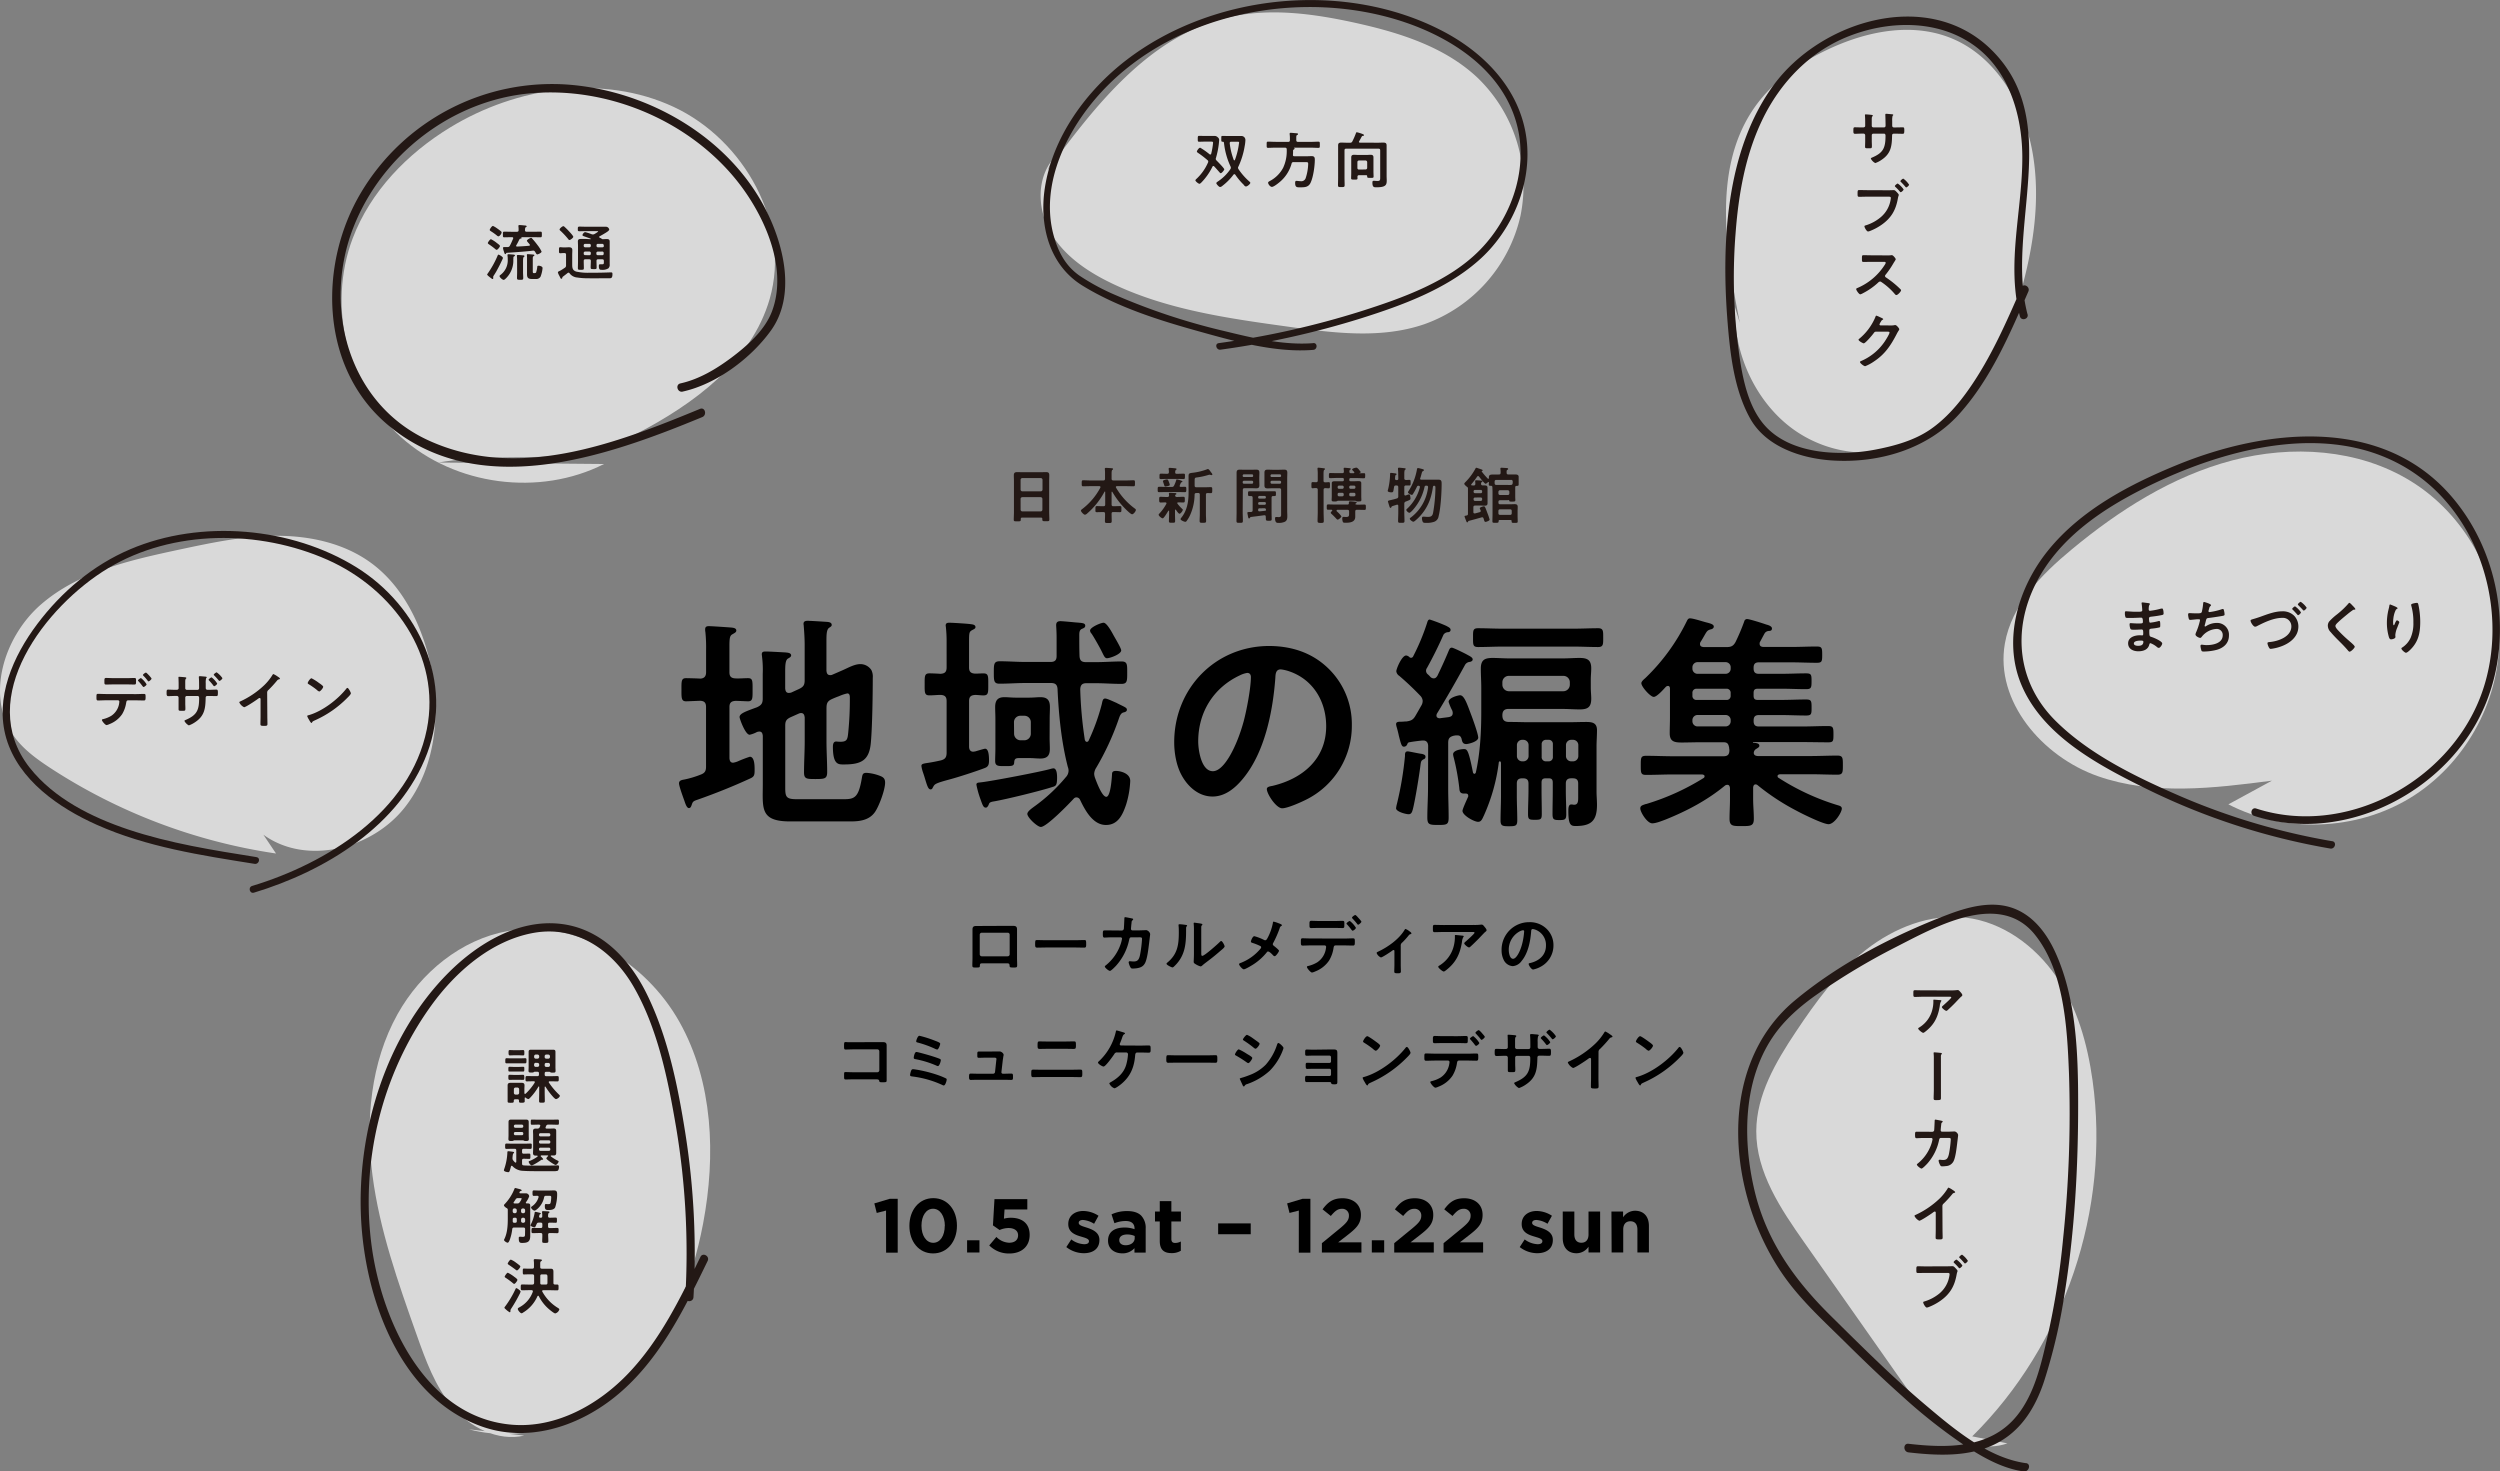 <svg xmlns="http://www.w3.org/2000/svg" viewBox="0 0 1047.39 616.48"><rect x="0" y="0" width="1047.39" height="616.48" fill="#808080" stroke="none"/><defs><style>.cls-1{opacity:0.7;}.cls-2{fill:#fff;}.cls-3{fill:#231815;}</style></defs><title>main-pic</title><g id="レイヤー_2" data-name="レイヤー 2"><g id="レイヤー_1-2" data-name="レイヤー 1"><g class="cls-1"><path class="cls-2" d="M253.06,194.4c-27.08,13.73-62.39,9.08-85-11.2S137,128.34,147.74,99.93c7.42-19.68,22.9-35.6,40.86-46.54,27.88-17,64-22.41,93.62-8.61s49.29,49.08,40.25,80.45c-7.57,26.26-31.77,44.09-56.05,56.64-28.87,14.92-50.75,6.54-82.8,11.91"/></g><path class="cls-3" d="M286,164.06c14.16-3.11,28.62-13.94,37-25.6,10.6-14.78,5.37-36-2.31-50.9-15.59-30.23-49-49.42-82.39-52.09a93.18,93.18,0,0,0-86.92,45c-18,30-17.44,73.15,10.67,97.17,38.22,32.65,91.67,13.83,132.17-2.9,2.09-.86,1.17-4.32-.95-3.44-35.38,14.61-76.2,30.34-113.67,13.25-33.77-15.39-44.47-56-31.63-89.07C159.93,64.76,189.38,42,222.32,39.09c31.53-2.8,64.58,10.69,85,34.9,12.09,14.33,23.23,37.62,16.08,56.52-3,7.88-10.32,14.33-16.88,19.26-6.37,4.78-13.61,9.13-21.45,10.86-2.24.49-1.29,3.93.95,3.44Z"/><path class="cls-3" d="M210.5,108.66c-1.1,2.35-1.33,2.78-2.58,5.08-.31.54-.64,1.07-1,1.61a1.69,1.69,0,0,0-.31.69c0,.15.05.33.05.48s-.1.38-.28.38-.46-.2-1.4-.94c-.18-.13-.89-.74-.89-.92a1,1,0,0,1,.23-.43,39.79,39.79,0,0,0,4-7.14c.25-.59.31-.79.54-.79s1.84.87,1.84,1.4A2.59,2.59,0,0,1,210.5,108.66Zm-2.42-4c-.23,0-.36-.13-.69-.41a31.22,31.22,0,0,0-2.55-1.89c-.18-.13-.46-.31-.46-.56s.89-1.58,1.33-1.58a13,13,0,0,1,2.5,1.63c.28.2,1.25.87,1.25,1.22S208.53,104.66,208.08,104.66Zm.77-5.61a1.65,1.65,0,0,1-.77-.46,23.23,23.23,0,0,0-2.37-1.68c-.2-.15-.54-.33-.54-.59s.84-1.66,1.38-1.66a10.2,10.2,0,0,1,1.68,1A22.19,22.19,0,0,1,210,97a.51.51,0,0,1,.15.33C210.19,97.85,209.35,99,208.84,99Zm6.2,9.57a10.38,10.38,0,0,1-3.09,8c-.2.2-.66.64-.94.64-.51,0-1.73-1.07-1.73-1.58,0-.25.25-.41.43-.54a7.59,7.59,0,0,0,3-6.45v-.28a7.2,7.2,0,0,0-.1-1.28v-.26c0-.33.2-.36.38-.36s2.07.13,2.32.18.41.13.41.33-.15.28-.28.36c-.36.2-.36.28-.36.94ZM212,106.24c-.05.1-.15.23-.28.23-.28,0-.41-.43-.61-1.12a7,7,0,0,1-.38-1.48c0-.38.28-.36,1.5-.36h.41a1,1,0,0,0,1-.64c.51-.92.89-1.89,1.33-2.86a.75.75,0,0,0,.05-.23c0-.31-.23-.41-.48-.41h-.38c-1,0-1.94.05-2.91.05-.59,0-.56-.28-.56-1.17s0-1.2.59-1.2c1,0,1.91.05,2.88.05h2.4c.51,0,.71-.2.71-.69a10.65,10.65,0,0,0-.08-1.56c0-.05,0-.15,0-.23,0-.28.26-.33.48-.33.43,0,1.73.13,2.19.18.25,0,.77.05.77.36s-.18.26-.38.38-.28.48-.31,1.2c.05.51.23.69.71.69h2.86c1,0,1.94-.05,2.91-.05.61,0,.59.31.59,1.2s0,1.17-.59,1.17c-1,0-1.94-.05-2.91-.05h-5.05s-.08,0-.08.05,0,.05.05.08a.21.21,0,0,1,.1.2c0,.23-.31.26-.46.28a.48.48,0,0,0-.41.23c-.54,1-.61,1.3-1.35,2.55a.36.36,0,0,0-.08.23c0,.23.2.31.41.31,1.66-.08,3.32-.18,5-.33.2,0,.36-.1.36-.33s-.48-.71-.64-.89c-.36-.43-.61-.71-.61-.89,0-.43,1.4-1.2,1.71-1.2s.36.15.51.31a34.49,34.49,0,0,1,2.3,2.81,13,13,0,0,1,1.63,2.63c0,.51-1.45,1.17-1.79,1.17s-.46-.33-.74-.77-.43-.82-1-.82l-1.2.15c-3.57.36-6.15.54-9.72.77C212.13,105.93,212.06,106.06,212,106.24Zm4.64,2.6a14,14,0,0,0-.08-1.45c0-.08,0-.15,0-.23,0-.31.23-.33.46-.33.43,0,1.61.1,2.09.15.23,0,.61,0,.61.36,0,.18-.1.2-.31.36s-.28.69-.28,1.89V114c0,.82.08,1.63.08,2.45s-.33.77-1.28.77-1.33,0-1.33-.74.05-1.66.05-2.48Zm7.4,5.54a.69.69,0,0,0,.54-.18,10.66,10.66,0,0,0,.51-2.32c0-.38.13-.56.54-.56s1.68.23,1.68,1a13,13,0,0,1-.84,3.57,2.06,2.06,0,0,1-2,1h-1.48c-1.48,0-2.19-.33-2.19-1.94,0-.46,0-.92,0-1.38v-5a10.86,10.86,0,0,0-.05-1.58c0-.08,0-.15,0-.23,0-.26.18-.28.38-.28s2,.13,2.32.18c.15,0,.43.05.43.28s-.18.28-.31.36c-.38.23-.36.61-.36,1.28v5.23c0,.56.18.64.69.64Z"/><path class="cls-3" d="M235.57,116.34c0,.08,0,.43-.38.43s-.33-.23-.92-1.35a4.54,4.54,0,0,1-.54-1.33c0-.23.26-.36,1-.71.36-.15,1.48-.92,1.86-1.17a1.07,1.07,0,0,0,.56-1.07v-4.41c0-.48-.2-.71-.69-.71h-.43c-.41,0-.89.08-1.28.08-.61,0-.56-.41-.56-1.25s-.05-1.28.56-1.28c.41,0,.84.08,1.28.08h.79c.51,0,1-.05,1.53-.05.89,0,1.43.26,1.43,1.2,0,.71-.05,1.4-.05,2.12v3.67c0,1.45,0,2.65,1.66,3.19a22.31,22.31,0,0,0,5.69.48h1.84c2.14,0,4.31-.05,6.48-.13l.71,0c.46,0,.48.33.48.74,0,1.86-.69,1.71-1.66,1.71-3.09,0-6.17.05-9.26,0a26.59,26.59,0,0,1-3.78-.31,4.44,4.44,0,0,1-3.24-1.73.55.55,0,0,0-.46-.31.68.68,0,0,0-.36.13c-.64.54-1.3,1-2,1.56A.62.62,0,0,0,235.57,116.34Zm3-15.79c-.23,0-.38-.2-.51-.38a33,33,0,0,0-3.29-3.52.71.71,0,0,1-.33-.51c0-.41,1.15-1.38,1.58-1.38.23,0,.41.2.61.38q.92.84,1.76,1.76c.36.38,1.79,1.91,1.79,2.32S239,100.55,238.58,100.55Zm8.78-.33c.1,0,.15,0,.15-.13a.17.17,0,0,0-.1-.13c-.89-.33-1.58-.56-2.07-.74-1-.33-1.3-.43-1.3-.74s.61-1.22,1.15-1.22a18.06,18.06,0,0,1,2.68.87,2,2,0,0,0,.54.1,1.66,1.66,0,0,0,.61-.15c.05,0,.15-.1.31-.18.46-.28,1.28-.77,1.28-.92s-.48-.15-.61-.15h-4.44c-.92,0-1.84.05-2.76.05-.74,0-.71-.23-.71-.94s0-1,.71-1c.92,0,1.84.05,2.76.05h6.35l1.94,0a1.44,1.44,0,0,1,1.4,1.17c0,.51-1.25,1.22-1.66,1.48-.77.48-1.56.92-2.35,1.35a.3.3,0,0,0-.2.28.35.35,0,0,0,.2.31,3.75,3.75,0,0,1,.89.48.57.57,0,0,0,.33.15c.56,0,1.12-.05,1.68-.05.74,0,1.3.13,1.3,1,0,.64,0,1.25,0,1.86v6.07c0,.54,0,1.07,0,1.61a2,2,0,0,1-.56,1.73,4.69,4.69,0,0,1-2.83.61c-.56,0-1.15.05-1.15-1.58,0-.33.05-.74.46-.74l1,0c.59,0,.64-.28.64-.74v-.64c0-.51-.2-.71-.69-.71H250.6c-.48,0-.69.18-.69.69,0,.87.05,1.76.05,2.63s-.23.79-1.25.79-1.25,0-1.25-.74c0-.89.08-1.79.08-2.68,0-.48-.2-.69-.71-.69h-1.56c-.51,0-.71.2-.71.71v.2c0,.92.05,1.84.05,2.78,0,.69-.23.71-1.25.71s-1.25,0-1.25-.69c0-.92.05-1.86.05-2.81v-6.53c0-.61-.05-1.25-.05-1.89,0-.87.59-1,1.3-1l2.12,0Zm.18,2.55a.59.59,0,0,0-.61-.61h-1.76a.59.59,0,0,0-.61.61V103a.59.59,0,0,0,.61.61h1.76a.59.59,0,0,0,.61-.61Zm-.61,4.16a.59.59,0,0,0,.61-.61V106a.59.59,0,0,0-.61-.61h-1.76a.59.59,0,0,0-.61.61v.28a.59.59,0,0,0,.61.61Zm6-4.16a.57.57,0,0,0-.59-.61H250.5a.57.57,0,0,0-.59.61V103a.57.57,0,0,0,.59.61h1.89A.57.57,0,0,0,253,103Zm-2.48,2.65a.57.57,0,0,0-.59.61v.28a.57.57,0,0,0,.59.61h1.89a.57.57,0,0,0,.59-.61V106a.57.57,0,0,0-.59-.61Z"/><g class="cls-1"><path class="cls-2" d="M438.92,71.35c19.85-27.08,42.38-56,75-63.93,17.73-4.3,36.39-1.73,54.21,2.22,18.38,4.08,37.16,10,50.87,22.91A62.91,62.91,0,0,1,637,90.5a62.91,62.91,0,0,1-40.33,45.35c-18.18,6.22-38,3.66-57.08,1-25.25-3.49-51-7.13-73.93-18.2-9.81-4.73-19.28-11.08-25-20.38s-6.69-22-.18-30.78"/></g><path class="cls-3" d="M550.22,143.76c-12.48,1-25.59-2.2-37.61-5.14a268.05,268.05,0,0,1-44.85-14.82,91.49,91.49,0,0,1-15.42-8.26c-6-4.17-9.12-10.19-11-17.24-5.69-21.61,6-44.63,20.45-60.13,31-33.15,84-43.1,126.31-29,19.56,6.54,39.19,19.14,46.31,39.45,6.85,19.51-.19,41.53-14.3,56-12.95,13.3-32.56,20.24-49.81,25.75a360,360,0,0,1-59.72,13.39c-1.8.25-1,3,.76,2.74a361.16,361.16,0,0,0,59-13.17c17-5.37,35.14-12,48.78-23.89C633.45,97.07,642,76.89,639.52,58c-2.64-20.33-17.32-35.63-34.87-44.85-40.85-21.46-96.27-16-132.73,12-16.92,13-31,32.31-34.21,53.83-2.32,15.67,1.95,32.18,15.86,40.72,14.8,9.09,32.25,14.55,48.87,19.17,15,4.18,32,9,47.78,7.71,1.81-.15,1.83-3,0-2.84Z"/><path class="cls-3" d="M512.91,70.94c0,.38-1.07,1.63-1.48,1.63-.2,0-.46-.31-.56-.43-.71-.82-1.43-1.63-2.17-2.42a.49.49,0,0,0-.36-.18.47.47,0,0,0-.38.31,25.7,25.7,0,0,1-4.54,6.51c-.23.23-.61.64-.94.64s-1.66-1-1.66-1.45c0-.23.38-.56.61-.77a20.3,20.3,0,0,0,4.67-6.68.81.81,0,0,0,.1-.41.75.75,0,0,0-.33-.61,39,39,0,0,0-4-3.06c-.2-.15-.43-.31-.43-.56s.79-1.58,1.4-1.58a29.5,29.5,0,0,1,3.88,2.73.47.47,0,0,0,.31.13.41.41,0,0,0,.41-.33,30.68,30.68,0,0,0,.79-4.62c0-.51-.43-.46-1.5-.46h-1.86c-.84,0-1.66.05-2.5.05-.59,0-.56-.36-.56-1.22s0-1.25.61-1.25c.82,0,1.63.05,2.45.05h1.91l1.91,0a1.83,1.83,0,0,1,1.53.59,1.39,1.39,0,0,1,.56,1c0,.26-.13,1.68-.18,2a35.65,35.65,0,0,1-1.17,5.64.94.94,0,0,0-.08.38.92.92,0,0,0,.36.69C510.15,67.73,512.91,70.48,512.91,70.94Zm5.77-.66a1.1,1.1,0,0,0,.21.61A26.26,26.26,0,0,0,523.37,76c.18.15.46.36.46.61,0,.46-1.25,1.51-1.79,1.51s-.77-.46-1-.74a26.67,26.67,0,0,1-3.5-4.18.48.48,0,0,0-.38-.23.45.45,0,0,0-.38.2,24.26,24.26,0,0,1-4.62,4.67,1.8,1.8,0,0,1-1,.51c-.51,0-1.58-1.28-1.58-1.61s.61-.66.89-.87a19,19,0,0,0,5-5,1.16,1.16,0,0,0,.2-.59,1,1,0,0,0-.13-.54,31.24,31.24,0,0,1-2.75-9.92c-.05-.28-.15-.41-.43-.43-.71,0-.69-.15-.69-1.2s-.05-1.25.56-1.25c.84,0,1.71.05,2.55.05h3.8l1.33,0a1.66,1.66,0,0,1,1.86,1.71,15.33,15.33,0,0,1-.28,2.4,33.19,33.19,0,0,1-2.63,8.65A1.2,1.2,0,0,0,518.67,70.28ZM516.89,67a.28.28,0,0,0,.25.18.3.3,0,0,0,.25-.2A31.07,31.07,0,0,0,519,60.69c0-.2.13-.77.13-.94,0-.36-.25-.38-.79-.38h-2.5c-.46,0-.64.2-.64.66A28.29,28.29,0,0,0,516.89,67Z"/><path class="cls-3" d="M539.7,59.44c.51,0,.71-.23.71-.71v-.89a10.66,10.66,0,0,0-.1-1.58V56c0-.28.2-.36.46-.36s2,.15,2.42.2c.2,0,.61,0,.61.33s-.2.31-.38.41c-.33.2-.36.33-.33,2.14,0,.48.2.71.71.71h5.56c1,0,2-.08,3-.08.64,0,.59.33.59,1.3s.05,1.3-.59,1.3c-1,0-2-.08-3-.08h-7.22c-.05,0-.05.05,0,.08a.3.3,0,0,1,.23.28c0,.23-.23.36-.43.48a.49.49,0,0,0-.2.48c0,.51,0,1-.05,1.58s.18.69.66.69h5.36c.59,0,1.17-.05,1.79-.05,1.22,0,1.35.64,1.35,1.51,0,2.63-.66,7.4-1.81,9.72-.87,1.76-2.37,1.84-4.11,1.84-1.45,0-2.32.15-2.32-1.81,0-.56.08-.89.56-.89s1.12.13,1.71.13A1.93,1.93,0,0,0,547,74.69a20.71,20.71,0,0,0,1.07-6c0-.77-.2-.77-1.43-.77h-4.69a.73.73,0,0,0-.84.66,15.39,15.39,0,0,1-5.43,8.06c-.56.46-2.12,1.66-2.81,1.66s-1.58-1.1-1.58-1.76c0-.31.23-.43.84-.77a13.31,13.31,0,0,0,5.46-5.49,16.5,16.5,0,0,0,1.5-7.25v-.51c-.05-.48-.25-.61-.71-.66h-4.11c-1,0-2,.08-3,.08-.64,0-.59-.31-.59-1.3s-.05-1.3.59-1.3c1,0,2,.08,3,.08Z"/><path class="cls-3" d="M577.31,59.79c.74,0,1.48-.05,2.22-.05.89,0,1.4.2,1.4,1.2,0,.71,0,1.43,0,2.17V73.72c0,.66.05,1.3.05,1.94,0,1.91-.51,2.81-4.39,2.81-.89,0-1.61,0-1.61-1.89,0-.38,0-.84.51-.84s1,.08,1.58.08c1.12,0,1.17-.38,1.17-1.4V63c0-.51-.2-.71-.71-.71H564c-.51,0-.71.2-.71.71v11.4c0,1,.05,2.12.05,3.16,0,.79-.28.82-1.38.82s-1.4,0-1.4-.79c0-1.07.05-2.12.05-3.19V63.11c0-.71,0-1.45,0-2.17,0-1,.48-1.2,1.38-1.2.74,0,1.48.05,2.25.05h1.35a.93.93,0,0,0,1-.59,28.56,28.56,0,0,0,1.48-3.39c.08-.18.15-.41.38-.41a15.85,15.85,0,0,1,2.32.71c.25.1.66.23.66.51s-.23.31-.43.31a.5.5,0,0,0-.46.25c-.46.79-.56,1.1-1.12,2a.43.43,0,0,0-.08.26c0,.25.2.31.41.33Zm-8.57,14.87c0,.61-.31.59-1.3.59s-1.38,0-1.38-.56c0-.79.05-1.56.05-2.35V67.73c0-.59,0-1.17,0-1.76,0-.89.43-1.12,1.22-1.12.46,0,.92.05,1.38.05h4.11c.46,0,.92-.05,1.38-.05.77,0,1.22.23,1.22,1.07,0,.61,0,1.2,0,1.81v4.06c0,.74.05,1.45.05,2.19,0,.59-.38.54-1.35.54s-1.33,0-1.33-.56v-.1c0-.33-.13-.46-.46-.46H569.4c-.48,0-.66.2-.69.69C568.71,74.28,568.74,74.49,568.74,74.67ZM572.08,71a.68.68,0,0,0,.71-.69V67.93a.73.73,0,0,0-.71-.71H569.4c-.46.05-.71.28-.71.71v2.42a.64.64,0,0,0,.71.69Z"/><g class="cls-1"><path class="cls-2" d="M951.84,327.06c-24.38,3.18-49.83,6.26-73-1.9s-43.1-31.32-38.89-55.54c2.82-16.22,15.3-28.91,28-39.43,19.87-16.49,42.23-30.7,67.2-37.28S988,188,1010,201.56c22.59,13.88,37.14,40,37.08,66.49s-14.75,52.53-37.41,66.3-52.52,14.8-76.08,2.64"/></g><path class="cls-3" d="M977.15,352.44a279.49,279.49,0,0,1-63.82-18.92c-18.23-7.91-38-17.41-52.25-31.63-15.78-15.78-18.11-37.57-8.22-57.3,9.37-18.69,27.15-30.87,45.36-40,34.43-17.21,81.6-30,115.56-4.74,27.57,20.5,37.6,60.93,25.23,92.53-14,35.73-56.7,58.41-93.79,46.35-2-.64-2.8,2.45-.85,3.08,33.87,11,72.35-5.87,91-35.33,19.27-30.39,14.63-72.68-9.07-99.37-29.18-32.86-77.24-27.43-114.08-12.37-19.93,8.15-40.37,18.83-54.15,35.86-12.4,15.32-19.12,37.21-11.27,56.12,9,21.66,32.8,34.08,52.69,43.89a281.83,281.83,0,0,0,76.78,24.89c2,.35,2.87-2.73.85-3.08Z"/><path class="cls-3" d="M899.69,252.63c.66.08,1,.13,1,.41,0,.48-.43.05-.48,2.12,0,.36.08.74.54.74.1,0,1.1-.15,1.28-.18a25.63,25.63,0,0,0,2.78-.59,6.6,6.6,0,0,1,1-.2c.56,0,.64,1.66.64,2.09s-.23.56-.71.66c-1.33.28-2.91.51-4.26.66-.54.08-1.15.05-1.15.77a8.28,8.28,0,0,0,.13,1.35c.05.15.1.41.41.41a21.61,21.61,0,0,0,3.27-.61,1.63,1.63,0,0,1,.48-.1c.36,0,.43.56.43,1.53s0,1.1-.48,1.2a22.61,22.61,0,0,1-2.63.43c-1,.1-1.48.1-1.48.82,0,2.65.1,2.45,1.2,2.81.84.28,4.21,1.71,4.21,2.63,0,.56-.84,1.86-1.45,1.86a1.4,1.4,0,0,1-.79-.41,9.49,9.49,0,0,0-2.65-1.56c-.41,0-.46.38-.51.56-.54,2.19-2.55,2.83-4.62,2.83s-4.26-.94-4.26-3.32c0-2.58,2.78-3.39,4.9-3.39.31,0,.89.05,1,.05.43,0,.43-.46.43-.71,0-.82.05-1.76-.59-1.76s-2,.1-3.06.1-1.53,0-1.74-.43a5.28,5.28,0,0,1-.33-1.79c0-.31.08-.54.43-.54s1.73.13,2.7.13h1.15c.94,0,1.3-.08,1.3-.64,0-.74,0-1.79-.69-1.79-.89,0-2.93.13-4.31.13H892c-.69,0-1.33,0-1.48-.23a4.53,4.53,0,0,1-.28-1.86c0-.36,0-.71.46-.71s2.68.2,3.93.2c2.24,0,2.88.05,2.88-.64,0-.41-.15-2.12-.23-2.55a2.24,2.24,0,0,1-.05-.41c0-.26.15-.31.38-.31C898,252.4,899.23,252.58,899.69,252.63ZM894,269.57c0,.87,1.15,1,1.81,1,1.17,0,2.17-.33,2.17-1.71,0-.48-.61-.48-1.2-.48C896,268.4,894,268.48,894,269.57Z"/><path class="cls-3" d="M926.32,253.53a.47.47,0,0,1-.23.38,1.66,1.66,0,0,0-.54,1c-.05.15-.08.31-.15.51a2.91,2.91,0,0,0-.15.64.39.39,0,0,0,.43.38,27.28,27.28,0,0,0,4.92-1.12,2.11,2.11,0,0,1,.69-.18c.33,0,.38.36.48.71a8.12,8.12,0,0,1,.23,1.58c0,.41-.28.48-.92.61-1.38.25-4.39.71-5.82.87-.84.1-.87.28-1.17,1.48-.08.36-.2.82-.36,1.38a1.42,1.42,0,0,0-.08.46c0,.15.08.23.26.23a.54.54,0,0,0,.28-.1,8.22,8.22,0,0,1,4.46-1.38,4.94,4.94,0,0,1,5.18,5.28c0,3.21-2.19,5.18-5.15,6a23.34,23.34,0,0,1-5.33.71c-.84,0-1-.13-1.12-.66a7.9,7.9,0,0,1-.33-1.68.51.51,0,0,1,.54-.54c.33,0,1.1.18,2.07.18,2.65,0,6.71-.77,6.71-4.13a2.49,2.49,0,0,0-2.53-2.65,8.39,8.39,0,0,0-6.17,3.19c-.18.23-.41.56-.71.56-.59,0-2-.71-2-1.43a3.59,3.59,0,0,1,.36-1.12,25.76,25.76,0,0,0,1.4-4.23,2.84,2.84,0,0,0,.13-.64.37.37,0,0,0-.41-.38l-.54,0c-.59,0-2.58.26-3.09.26a.6.6,0,0,1-.66-.51,7.71,7.71,0,0,1-.28-1.68c0-.66.41-.64.54-.64.36,0,1.86.1,2.88.1,1.81,0,2.09-.08,2.32-.61a24.47,24.47,0,0,0,.54-3.24c.05-.36,0-.92.43-.92C923.64,252.23,926.32,253,926.32,253.53Z"/><path class="cls-3" d="M946.77,258.48c3-1.07,6.2-2.37,9.41-2.37a6.78,6.78,0,0,1,5,1.89,6.58,6.58,0,0,1,1.74,4.46c0,4.44-3.78,7.19-7.55,8.47a18.47,18.47,0,0,1-4,.92c-.43,0-.61-.28-.82-.64a5.23,5.23,0,0,1-.59-1.71c0-.46.54-.48.89-.51,3.57-.31,9.13-2.19,9.13-6.58a3.54,3.54,0,0,0-3.85-3.55c-3.57,0-7.53,1.89-10.64,3.5a1.66,1.66,0,0,1-.69.2c-.76,0-1.91-1.84-1.91-2.55,0-.33.28-.41,1.3-.71C944.86,259.11,945.65,258.86,946.77,258.48ZM964,256.54c0,.38-.89,1.2-1.22,1.2-.15,0-.25-.18-.36-.31-.59-.66-1.2-1.33-1.86-2a.5.5,0,0,1-.23-.33c0-.28.94-1.07,1.2-1.07A9.91,9.91,0,0,1,964,256.54Zm2.37-1.94c0,.36-.87,1.2-1.2,1.2-.15,0-.33-.23-.59-.51-.54-.61-1.1-1.15-1.68-1.73a.52.52,0,0,1-.2-.33c0-.31.94-1.1,1.2-1.1A9.52,9.52,0,0,1,966.39,254.6Z"/><path class="cls-3" d="M986.79,255.19c0,.26-.36.23-.54.23a1.14,1.14,0,0,0-.69.31q-1,.69-1.91,1.45c-1.43,1.17-2.88,2.35-4.21,3.62-.48.46-1,1-1,1.45,0,.64.84,1.56,1.28,2,1.45,1.56,3,3,4.62,4.39.43.38,2.19,1.81,2.19,2.32s-1.56,2.07-2.17,2.07c-.28,0-.64-.46-.79-.66-1-1.15-2-2.22-3.09-3.29-1.38-1.38-2.78-2.76-4-4.23a3.88,3.88,0,0,1-1.22-2.7,2.9,2.9,0,0,1,.56-1.76,24.81,24.81,0,0,1,3.29-3,34.82,34.82,0,0,0,4.77-4.52c.1-.13.23-.31.38-.31.33,0,1.07.87,1.35,1.15S986.79,254.9,986.79,255.19Z"/><path class="cls-3" d="M1004.48,254.8c0,.15-.18.28-.31.33a1.17,1.17,0,0,0-.49.51,10.11,10.11,0,0,0-.74,2.14,13.45,13.45,0,0,0-.33,2.86c0,.2,0,1.3.25,1.3s.36-.41.46-.66.59-1.38.89-1.38,1,.46,1,.79c0,.08-.38,1-.61,1.58l-.23.61a10,10,0,0,0-.84,3.16c0,.36.05.64.05.82,0,.71-1.35,1-1.84,1s-.74-.46-.89-.94A21.21,21.21,0,0,1,1000,261a24,24,0,0,1,.59-5.23c.15-.64.33-1.25.43-1.89,0-.18.1-.64.33-.64.08,0,1.2.46,1.38.54C1003.31,254,1004.48,254.52,1004.48,254.8Zm8.06-2.22c.48,0,.54.31.64.69a33.8,33.8,0,0,1,.79,7.35c0,4.41-.74,8.16-4,11.43-.41.41-1.45,1.43-2,1.43-.41,0-1.89-1.25-1.89-1.79,0-.2.23-.36.38-.43a9.7,9.7,0,0,0,3.47-4,15.07,15.07,0,0,0,1.17-6.43,24.75,24.75,0,0,0-.89-7.12,1.5,1.5,0,0,1-.05-.33C1010.17,252.84,1012.26,252.58,1012.55,252.58Z"/><g class="cls-1"><path class="cls-2" d="M115.64,357.58a235.83,235.83,0,0,1-94.82-36C15.39,318,10,314.09,6.13,308.86c-12.41-16.77-4.62-42.15,11.2-55.76s37.16-18.42,57.56-22.79c13.56-2.9,27.24-5.82,41.1-5.83s28.12,3.1,39.33,11.26c12.6,9.16,20.22,23.85,24.15,38.93,5.6,21.52,3.87,46.11-9.88,63.59s-41.27,24.52-59.25,11.44"/></g><path class="cls-3" d="M107.5,359.1c-18.1-2.89-36.36-5.74-53.79-11.58-15.3-5.12-31.1-13-41.28-25.9-23.16-29.42,6.89-67.91,32.82-83.53,27.16-16.36,63.37-16.25,92-3.54,27.34,12.15,47.76,40.13,41.57,71-6.93,34.5-41.93,56.19-73.21,65.63-1.79.54-1,3.35.77,2.81,29.78-9,61.21-28,72.63-58.5,11.1-29.66-3.57-61.54-29.56-77.75-27.28-17-65.27-20.26-94.88-7.63C39,236.72,25.76,247.94,15.63,261.41s-17.95,31-13,47.91c5.15,17.53,22.08,29.16,37.93,36.24,20.85,9.31,43.76,12.79,66.14,16.36,1.83.29,2.62-2.52.77-2.81Z"/><path class="cls-3" d="M57,290.8c1.07,0,2.14-.08,3.21-.08.74,0,.79.13.79,1.35,0,1-.05,1.4-.71,1.4-1.1,0-2.19-.05-3.29-.05H53.66c-.71,0-.71.64-.82,1.17a12.9,12.9,0,0,1-1.68,4.62,11.25,11.25,0,0,1-5.31,4.16,4.43,4.43,0,0,1-1.2.41c-.56,0-1.94-1.68-1.94-2.09s.38-.36.69-.46a12.21,12.21,0,0,0,3.21-1.33,7.63,7.63,0,0,0,3.21-4.64A12.35,12.35,0,0,0,50,294a.58.58,0,0,0-.59-.61H44.28c-1.07,0-2.22.08-3.21.08-.69,0-.66-.48-.66-1.45s0-1.33.64-1.33c.89,0,2.12.08,3.24.08Zm-3.93-6.68c1.12,0,2.35-.08,3.21-.08s.71.51.71,1.53c0,.87,0,1.22-.69,1.22-1.07,0-2.17-.05-3.24-.05H47.64c-1.07,0-2.14.05-3.24.05-.71,0-.66-.41-.66-1.33s-.05-1.43.71-1.43,2,.08,3.19.08Zm8.34,2.58c0,.38-.94,1.12-1.28,1.12-.13,0-.31-.23-.54-.51-.48-.66-1-1.28-1.56-1.89a.5.5,0,0,1-.23-.33c0-.28,1-1,1.28-1A9.5,9.5,0,0,1,61.42,286.7ZM62.49,283c.2.23,1,1.1,1,1.35s-.92,1.12-1.25,1.12c-.18,0-.36-.28-.64-.64-.41-.54-1-1.22-1.51-1.71a.52.52,0,0,1-.2-.33c0-.31,1-1,1.25-1S62.29,282.82,62.49,283Z"/><path class="cls-3" d="M74,289c.66,0,.84-.38.84-.66v-1.73c0-1.43-.08-2.78-.08-2.81,0-.2.08-.25.25-.25.43,0,1.91.13,2.4.18.18,0,.66.08.66.31s-.1.2-.15.28c-.33.38-.31.59-.31,2.25v1.76a.68.68,0,0,0,.64.69h4.52c.36,0,.64-.26.64-.77,0-.92,0-3.57-.1-4.34a1.23,1.23,0,0,1,0-.31c0-.23.18-.31.54-.31s.87.08,1.58.13,1.17.08,1.17.33-.08.23-.26.43a8.17,8.17,0,0,0-.15,2.14v1.86c0,.54.25.82.77.82h.69c1,0,2.19-.08,3-.08.48,0,.64.2.64,1.2,0,1.28-.08,1.51-.69,1.51-1,0-2-.05-2.93-.05h-.69c-.82,0-.82.54-.82.87-.1,4.44-.48,7.5-4.44,10.13a10.92,10.92,0,0,1-2.6,1.33,4.4,4.4,0,0,1-1.84-1.84c0-.23.2-.33.41-.41,4.85-2.07,5.74-4.13,5.74-9.26,0-.43-.18-.82-.66-.82H78.26a.65.65,0,0,0-.64.64v2.45c0,.69.05,1.4.05,2.12,0,1.1-.13,1-1.66,1-.89,0-1.2,0-1.2-.66,0-.82,0-1.63,0-2.45v-2.42a.69.69,0,0,0-.69-.69h-.77c-.94,0-1.91.08-2.86.08-.61,0-.69-.48-.69-1.17,0-1.22,0-1.56.66-1.56s1.86.08,2.88.08Zm17-2.63c0,.36-.94,1.12-1.28,1.12-.15,0-.36-.31-.69-.74s-.94-1.12-1.45-1.66a.47.47,0,0,1-.18-.31c0-.28,1-1,1.25-1A9.47,9.47,0,0,1,91,286.39Zm2.17-2.25c0,.36-.89,1.15-1.25,1.15-.13,0-.25-.15-.33-.26a27.28,27.28,0,0,0-1.81-2,.5.5,0,0,1-.23-.33c0-.31,1-1,1.22-1A9.83,9.83,0,0,1,93.21,284.14Z"/><path class="cls-3" d="M112,300c0,1.12.05,2.25.05,3.34,0,.69-.33.77-1.28.77-1.4,0-1.66-.08-1.66-.74,0-1.1.05-2.19.05-3.29v-6.94c0-.15.08-.71-.41-.71-.26,0-.79.43-1,.59-.77.56-4.82,3.27-5.49,3.27a4.29,4.29,0,0,1-2-2c0-.25.23-.36.41-.43a36.7,36.7,0,0,0,10-6.76,21.63,21.63,0,0,0,3.47-4.31c.08-.13.23-.38.41-.38a9.42,9.42,0,0,1,1.73,1c.28.18,1,.61,1,.92,0,.15-.13.2-.26.26a1.38,1.38,0,0,0-1,.61,49.77,49.77,0,0,1-3.5,3.83,1.36,1.36,0,0,0-.59,1.15Z"/><path class="cls-3" d="M147,290.47c0,.43-1,1.43-1.35,1.76a44.31,44.31,0,0,1-13.85,9.62c-.84.41-.87.43-1.07.87a.26.26,0,0,1-.26.15c-.28,0-.82-1-1-1.33a7.15,7.15,0,0,1-.77-1.53c0-.28.46-.33.79-.43,5.64-1.66,12-6.48,15.64-11.1a.63.63,0,0,1,.43-.28C146,288.2,147,290.09,147,290.47Zm-13.16-4.21c.33.23,1.56,1.07,1.56,1.45,0,.59-1.2,2-1.68,2a2.73,2.73,0,0,1-1-.69,31.92,31.92,0,0,0-3.39-2.37c-.2-.13-.41-.25-.41-.48,0-.38,1-2,1.61-2A20.28,20.28,0,0,1,133.8,286.26Z"/><g class="cls-1"><path class="cls-2" d="M219.62,601.45c-11,2.55-22.63-3.39-30-12s-11.27-19.55-15.06-30.22c-7.74-21.83-15.54-43.86-18.51-66.83s-.78-47.26,10.49-67.49c9.71-17.43,26.61-31.33,46.25-34.85,28.47-5.1,57.71,12.85,71.86,38.07s15.29,56,9.93,84.41c-4.55,24.07-13.92,48-31.15,65.37s-43.28,27.29-66.94,20.92"/></g><path class="cls-3" d="M290.54,543.44A322.28,322.28,0,0,0,287.16,475c-3.14-19.9-7.36-40.89-16.43-59.05-7.25-14.51-19.24-27.1-36.12-28.92-17.65-1.91-34.47,8.31-46.52,20.31-26.61,26.5-38.89,67.38-36.76,104.3,1.9,32.93,16.28,73.5,50.11,85.85,19.4,7.08,40.26.4,55.88-12,18.44-14.66,29.07-36.47,39.15-57.2,1-2-2-3.71-3-1.73-8.36,17.19-16.89,34.86-30.22,48.83-12.46,13.07-30.24,23.06-48.8,21.5-36-3-54.33-43.08-58.67-74.36-4.89-35.23,4-72.25,24.82-101.14,10.2-14.16,25.13-27.28,42.78-30.52,18.16-3.32,33.18,7.21,42,22.38,10.2,17.61,14.49,39.09,17.86,58.92a318.33,318.33,0,0,1,3.87,71.32c-.12,2.2,3.3,2.19,3.42,0Z"/><path class="cls-3" d="M214.26,445.49l-2,0c-.61,0-.56-.38-.56-1.07s0-1.07.56-1.07,1.35.05,2,.05H218c.66,0,1.33-.05,2-.05s.56.36.56,1.07,0,1.07-.56,1.07l-2,0Zm5.82,14.29c-.18,0-.25.1-.25.28,0,.43,0,.92,0,1.35s-.33.59-1.2.59-1.2,0-1.2-.66v-.2c0-.41-.18-.59-.59-.59h-1c-.38,0-.56.18-.59.59,0,.08,0,.18,0,.28,0,.59-.38.59-1.3.59s-1.28,0-1.28-.61,0-1.28,0-1.91v-3.16c0-.51,0-1,0-1.58,0-.82.43-1.1,1.22-1.1l1.48,0h1.76l1.4,0c.77,0,1.22.25,1.22,1.07,0,.54-.05,1.07-.05,1.61v1.63c0,.05,0,.33.28.33a.36.36,0,0,0,.23-.08,23.21,23.21,0,0,0,3.78-4.59c0-.1.08-.15.08-.26,0-.28-.23-.36-.46-.36-.94,0-1.89.05-2.83.05-.64,0-.61-.33-.61-1.12s0-1.12.61-1.12c.92,0,1.86.05,2.78.05h1.53c.51,0,.71-.2.71-.71v-.43c0-.51-.2-.71-.71-.71H224a.6.6,0,0,0-.36.18,1.87,1.87,0,0,1-1,.15c-.69,0-1.22.05-1.22-.71,0-.46.05-1,.05-1.51v-4.87c0-.51,0-1,0-1.58,0-.69.33-.89,1-.89l1.71,0H230l1.71,0c.69,0,1,.2,1,.92,0,.54,0,1,0,1.56v4.9c0,.51.05,1,.05,1.51,0,.77-.51.71-1.25.71a1.72,1.72,0,0,1-.94-.15.81.81,0,0,0-.38-.2h-1.3c-.48,0-.69.2-.69.71v.43c0,.51.2.71.69.71h1.81c.94,0,1.86-.05,2.78-.05.64,0,.61.31.61,1.12s0,1.12-.59,1.12c-.94,0-1.86-.05-2.81-.05h-.38c-.2,0-.41.08-.41.33a.35.35,0,0,0,.08.23,30.17,30.17,0,0,0,4.21,5c.15.13.36.31.36.51,0,.59-1.1,1.38-1.63,1.38-.31,0-1-.71-1.2-.94a28.32,28.32,0,0,1-3.16-4.21.26.26,0,0,0-.18-.1c-.13,0-.18.13-.18.23v2c0,1.25.05,2.5.05,3.75,0,.74-.2.77-1.2.77s-1.2,0-1.2-.77c0-1.25.05-2.5.05-3.75v-2.07c0-.1-.05-.2-.15-.2a.17.17,0,0,0-.18.1,23.83,23.83,0,0,1-3.55,4.72c-.18.18-.43.46-.69.46a2.27,2.27,0,0,1-1-.51A.61.61,0,0,0,220.07,459.78Zm-4.75-10.84-1.81,0c-.54,0-.54-.25-.54-1s0-1,.56-1,1.17.05,1.79.05h2c.59,0,1.17-.05,1.79-.05s.54.28.54,1,0,1-.54,1l-1.79,0Zm0,3.44c-.66,0-1.3.05-1.79.05s-.56-.25-.56-1.07,0-1.07.56-1.07,1.12.05,1.79.05h2c.66,0,1.33-.05,1.79-.05s.54.33.54,1.07,0,1.07-.54,1.07-1.12-.05-1.79-.05Zm.08-10.26c-.66,0-1.35.05-1.79.05s-.56-.31-.56-1.12,0-1.12.56-1.12,1.12.05,1.79.05h1.94c.66,0,1.28-.05,1.79-.05s.54.31.54,1.12,0,1.12-.54,1.12-1.12-.05-1.79-.05Zm1.38,16.46a.71.71,0,0,0,.71-.71v-1.53a.73.73,0,0,0-.71-.71H216a.71.71,0,0,0-.71.71v1.53a.7.7,0,0,0,.71.71Zm9.11-16.07a.73.73,0,0,0-.71-.71h-.71a.73.73,0,0,0-.71.71v.31a.71.71,0,0,0,.71.71h.71a.71.71,0,0,0,.71-.71Zm-1.43,2.76a.68.68,0,0,0-.71.69v.33a.68.68,0,0,0,.71.69h.71a.68.68,0,0,0,.71-.69V446a.68.68,0,0,0-.71-.69Zm5.23-1.73a.71.71,0,0,0,.71-.71v-.31a.73.73,0,0,0-.71-.71h-.82a.68.68,0,0,0-.69.71v.31c0,.46.25.66.69.71Zm-1.5,2.76a.63.63,0,0,0,.69.69h.82a.68.68,0,0,0,.71-.69V446a.68.68,0,0,0-.71-.69h-.82a.63.63,0,0,0-.69.69Z"/><path class="cls-3" d="M214.38,488.41c-.18,0-.25.13-.31.28-.56,2.22-.71,2.4-1.12,2.4s-1.84-.23-1.84-.82a4.14,4.14,0,0,1,.2-.69,24,24,0,0,0,1.25-6.56c0-.43,0-.71.41-.71a18.56,18.56,0,0,1,2,.25c.15,0,.41.1.41.31s-.18.28-.31.38-.26.61-.31,1.28a7.23,7.23,0,0,0-.05.74,1.3,1.3,0,0,0,.23.79,5.53,5.53,0,0,0,.82.92.38.38,0,0,0,.23.1c.23,0,.31-.2.31-.41V482c0-.51-.2-.71-.71-.71h-1c-.79,0-1.56.05-2.35.05-.64,0-.61-.31-.61-1.12s0-1.12.61-1.12c.79,0,1.56.05,2.35.05h5.2c.79,0,1.56-.05,2.35-.05s.64.31.64,1.12,0,1.12-.64,1.12c-.79,0-1.56-.05-2.35-.05h-.36c-.51,0-.71.2-.71.71v.64c0,.51.2.71.71.71h.1c.74,0,1.48-.05,2.17-.05.51,0,.51.28.51,1.12s0,1.1-.51,1.1c-.74,0-1.45-.05-2.17-.05h-.1c-.51,0-.71.2-.71.71v1.28c0,.51.15.74.66.79,1.12.1,2.27.08,3.39.08h.31l5.46,0c1.4,0,2.78,0,4.18-.05.31,0,.66-.05,1-.05s.51.23.51.59-.15,1.43-.59,1.68a5.79,5.79,0,0,1-1.86.18h-4.49c-2.91,0-6.3,0-8-.15a6.33,6.33,0,0,1-4.62-2A.34.34,0,0,0,214.38,488.41Zm4.72-10.66h-3.67a.28.28,0,0,0-.23.1,1.88,1.88,0,0,1-1,.18c-.74,0-1.2-.05-1.2-.79,0-.48.05-1.12.05-1.66v-4c0-.51,0-1,0-1.53,0-.84.48-1,1.22-1l1.51,0h3l1.51,0c.74,0,1.22.18,1.22,1,0,.51,0,1,0,1.53v4c0,.56.05,1.15.05,1.66,0,.74-.48.79-1.17.79a1.78,1.78,0,0,1-1-.18A.36.36,0,0,0,219.1,477.74Zm-.46-5.26a.57.57,0,0,0,.59-.61v-.1a.57.57,0,0,0-.59-.61h-2.73a.59.59,0,0,0-.61.61v.1a.59.59,0,0,0,.61.61ZM215.3,475a.59.59,0,0,0,.61.61h2.73a.57.57,0,0,0,.59-.61v-.15a.55.55,0,0,0-.59-.59h-2.73a.57.57,0,0,0-.61.59Zm10.82-2.78c.05-.15.13-.28.18-.41a.75.75,0,0,0,.05-.23c0-.31-.23-.38-.48-.41h-.36c-.87,0-1.73.05-2.63.05-.54,0-.51-.28-.51-1.1s0-1.07.51-1.07c.87,0,1.76.05,2.63.05H231c.89,0,1.76-.05,2.63-.05.56,0,.54.28.54,1.1s0,1.07-.54,1.07c-.87,0-1.73-.05-2.63-.05h-1.28a.87.87,0,0,0-.94.61c-.05.15-.13.28-.18.43a.59.59,0,0,0-.05.2c0,.31.2.41.48.43h1.22c.54,0,1.1-.05,1.63-.05.79,0,1.15.23,1.15,1.07,0,.54,0,1.07,0,1.58v6c0,.51,0,1,0,1.56,0,.84-.33,1.1-1.15,1.1l-.89,0c-.13,0-.26.05-.26.2a.31.31,0,0,0,.1.2,14.88,14.88,0,0,0,3,1.84c.1.08.2.13.2.28,0,.41-.77,1.45-1.25,1.45s-3.88-2.27-3.88-2.73c0-.28.48-.77.69-.94.05-.08.08-.1.08-.18s-.1-.13-.18-.15h-2.68c-.13,0-.28.08-.28.26a.29.29,0,0,0,.08.2c.23.2.94.87.94,1.15,0,.13-.15.2-.28.2a.32.32,0,0,1-.15,0l-.18,0c-.08,0-.2.1-.28.15-.59.46-3.27,2.19-3.88,2.19s-1.28-1.1-1.28-1.45.28-.33.61-.46a14.53,14.53,0,0,0,3.06-1.73.32.32,0,0,0,.1-.2c0-.15-.15-.2-.28-.23l-.51,0c-.79,0-1.17-.26-1.17-1.1,0-.54.05-1,.05-1.56v-6c0-.51-.05-1-.05-1.56,0-.79.33-1.1,1.12-1.1l.66,0A1,1,0,0,0,226.12,472.26Zm4.44,3.14a.59.59,0,0,0-.61-.61h-3.52a.59.59,0,0,0-.61.61v.13a.58.58,0,0,0,.61.61h3.52a.58.58,0,0,0,.61-.61Zm0,3a.59.59,0,0,0-.61-.61h-3.52a.59.59,0,0,0-.61.61v.15a.59.59,0,0,0,.61.61h3.52a.59.59,0,0,0,.61-.61Zm-4.13,2.45a.58.58,0,0,0-.61.61v.13a.59.59,0,0,0,.61.61h3.52a.59.59,0,0,0,.61-.61v-.13a.58.58,0,0,0-.61-.61Z"/><path class="cls-3" d="M220,515c0-.51-.2-.71-.71-.71H215.4a.68.68,0,0,0-.79.66,19.67,19.67,0,0,1-1,4.36c-.13.36-.51,1.33-.92,1.33s-1.53-.71-1.53-1.17a1.09,1.09,0,0,1,.15-.36c1.25-2.55,1.43-5.66,1.43-8.47v-3.75c0-.46-.18-.59-.54-.79s-1.07-.74-1.07-1.15c0-.15.15-.31.26-.43a19.84,19.84,0,0,0,4.06-6.25c.13-.31.18-.54.41-.54s1.43.36,1.68.41,1,.25,1,.56-.31.28-.46.31a.63.63,0,0,0-.41.43.47.47,0,0,0-.05.18c0,.26.18.33.41.33h1l1.35,0a1.39,1.39,0,0,1,1.33,1.22,8.35,8.35,0,0,1-1.33,2.47.61.61,0,0,0-.08.23c0,.23.18.31.36.31h.48c.77,0,1,.28,1,1s0,1.45,0,2.17v8.73c0,.59,0,1.2,0,1.79,0,2.47-1.22,2.86-3.42,2.86-1,0-1.38-.25-1.38-2,0-.43.08-.59.56-.59s.69.05,1,.05c1,0,1.07-.18,1.07-1.43Zm-4.49-8.75a.73.73,0,0,0-.71.71v.61a.73.73,0,0,0,.71.71h.28a.73.73,0,0,0,.71-.71V507a.73.73,0,0,0-.71-.71Zm1,4.64c0-.51-.2-.71-.71-.71h-.28c-.48,0-.71.2-.71.71v.74c0,.48.23.66.69.66h.31c.51,0,.71-.2.71-.71Zm.51-8.93a1,1,0,0,0-1,.54l-.77,1.15a.38.38,0,0,0-.1.23c0,.23.2.31.41.31h1.17a1,1,0,0,0,1-.51,5,5,0,0,0,.82-1.48c0-.25-.2-.23-.38-.23Zm1.28,5.61a.73.73,0,0,0,.71.71h.28a.73.73,0,0,0,.71-.71V507a.73.73,0,0,0-.71-.71h-.28a.73.73,0,0,0-.71.71Zm1,4.72a.71.71,0,0,0,.71-.71v-.69a.73.73,0,0,0-.71-.71h-.28a.73.73,0,0,0-.71.71v.69a.71.71,0,0,0,.71.71Zm7.27-2.12c.43,0,.61-.18.61-.61a10.58,10.58,0,0,0-.08-1.56,1,1,0,0,1,0-.26c0-.31.23-.33.46-.33s1.63.08,2,.1c.23,0,.64.05.64.33s-.13.23-.31.36-.26.59-.28,1.28c0,.48.23.69.71.69.82,0,1.66-.05,2.47-.05.54,0,.54.26.54,1.1s0,1.07-.54,1.07c-.82,0-1.66-.08-2.47-.05-.51,0-.71.2-.71.71v.84c0,.51.2.71.71.71H231c.82,0,1.61-.05,2.42-.05.64,0,.61.36.61,1.1s0,1.1-.61,1.1c-.82,0-1.61-.05-2.42-.05h-.64c-.46,0-.71.18-.71.66,0,.89.08,1.76.08,2.65,0,.69-.15.82-1.35.82s-1.22-.15-1.22-.82c0-.87.08-1.73.05-2.63,0-.48-.2-.69-.71-.69h-.79c-.82,0-1.61.05-2.42.05-.64,0-.61-.33-.61-1.1s0-1.1.64-1.1c.79,0,1.58.05,2.4.05h.79c.51,0,.71-.2.71-.71v-.84c0-.51-.2-.71-.71-.71h-.77c-.54,0-.71.15-.94.64-.05.13-.1.23-.15.33-.23.56-.41,1-.77,1s-1.61-.46-1.61-.82a3,3,0,0,1,.23-.61A16.72,16.72,0,0,0,224,508.1c0-.23.05-.38.33-.38s1.25.25,1.48.31.77.13.77.43c0,.1-.15.18-.25.23-.28.13-.31.15-.38.54,0,.1-.05.23-.1.38s0,.1,0,.15c0,.28.23.38.48.41Zm-.92-8.73c0-.33-.26-.43-.54-.46-.48,0-1,.05-1.45.05s-.56-.23-.56-1.15.05-1.15.59-1.15c.71,0,1.45.05,2.25.05h3.78c.74,0,1.51-.05,2.25-.05,1,0,1.45.25,1.45,1.56a18,18,0,0,1-.82,5.51c-.43,1-1.79,1.15-2.78,1.15s-1.56-.05-1.56-1.63c0-.31,0-.89.43-.89.18,0,.56.05.87.05.77,0,1-.08,1.15-.71a13.4,13.4,0,0,0,.23-2.09c0-.77-.28-.69-1.35-.69h-.82a.7.7,0,0,0-.82.66c-.69,3.5-3.47,5.56-4,5.56s-1.45-.87-1.45-1.35c0-.23.23-.36.38-.46a6.83,6.83,0,0,0,2.73-3.75A.56.56,0,0,0,225.69,501.44Z"/><path class="cls-3" d="M217.83,541.88a63.91,63.91,0,0,1-3.67,6.4,1.49,1.49,0,0,0-.31.71v.2c0,.08,0,.15,0,.23s-.08.38-.28.38a7.57,7.57,0,0,1-1.63-1.22c-.18-.15-.59-.46-.59-.71s.2-.41.31-.56a40.4,40.4,0,0,0,4.23-7.09c.2-.43.26-.54.48-.54s1.73,1,1.73,1.4A3.37,3.37,0,0,1,217.83,541.88Zm-2.45-7c.05.05.13.08.23.15.43.31,1.17.87,1.17,1.2s-.92,1.66-1.35,1.66a.85.85,0,0,1-.51-.28,33.06,33.06,0,0,0-3-2.22c-.18-.13-.48-.26-.48-.51s.89-1.66,1.33-1.66A15.46,15.46,0,0,1,215.38,534.86Zm1.22-2.63c-.25,0-.54-.28-.71-.41-.92-.69-1.76-1.28-2.7-1.91-.25-.18-.48-.31-.48-.54s.84-1.66,1.33-1.66a8.7,8.7,0,0,1,2.12,1.25,19.91,19.91,0,0,1,1.58,1.22.55.55,0,0,1,.26.41C218,531,217,532.24,216.6,532.24Zm8.88,10.61c-.15,0-.23.1-.31.2a15,15,0,0,1-6,6.84,1.33,1.33,0,0,1-.66.31c-.48,0-1.58-1.25-1.58-1.84,0-.33.36-.48.66-.66a11.93,11.93,0,0,0,5.64-6.53.55.55,0,0,0,0-.2c0-.36-.26-.46-.56-.46h-1c-.94,0-1.91.05-2.86.05-.66,0-.64-.33-.64-1.22s0-1.22.64-1.22c.94,0,1.91.05,2.86.05H223c.48,0,.71-.18.77-.66,0-.33,0-.64,0-1v-1.94c0-.48-.23-.69-.71-.69h-1.58c-.71,0-1.56.05-2,.05s-.46-.33-.46-1.25,0-1.22.48-1.22,1.28.05,2,.05H223c.48,0,.71-.2.71-.71v-1c0-.56,0-1-.08-1.63a.87.87,0,0,1,0-.25c0-.33.2-.41.51-.41s2.07.1,2.47.15c.2,0,.41.1.41.36s-.15.25-.33.36c-.33.2-.36.43-.36,1.28v1.15c0,.51.2.71.71.71h1.81l1.84,0c1,0,1.17.46,1.17,1.35,0,.61,0,1.25,0,1.86v2.73c0,.46.18.66.69.69.26,0,.54,0,.82,0,.66,0,.64.28.64,1.22s0,1.22-.64,1.22c-.94,0-1.91-.05-2.86-.05H227.6c-.1,0-.46,0-.46.36a.43.43,0,0,0,.08.25,18.24,18.24,0,0,0,6.51,6.79c.2.13.61.36.61.64a2.47,2.47,0,0,1-1.71,1.68c-.56,0-2.6-1.73-3.09-2.19a17.59,17.59,0,0,1-3.78-5C225.69,543,225.61,542.85,225.48,542.85Zm3.19-4.69c.48,0,.69-.2.69-.71v-2.63c0-.54-.13-.92-.77-.92h-1.53c-.51,0-.71.2-.71.69v2.91c0,.48.2.66.66.66Z"/><g class="cls-1"><path class="cls-2" d="M728.93,135.32C723,105.64,717.77,72,733.69,47.07c7.59-11.9,19.2-20.15,31.38-26,17.2-8.29,37.46-12.25,54.7-4.06,16.93,8,28.13,26.84,31.71,46.52s.44,40.14-5,59.31c-7.08,24.8-19.52,49.89-41.09,61.11a52.16,52.16,0,0,1-53.65-3.78c-15.7-11.09-25.49-31.39-24.93-51.71"/></g><path class="cls-3" d="M849.44,131.66C840,95.6,865,50.74,834.08,20.63,807.56-5.19,762.75,8.73,743,35.74c-20.11,27.53-21.84,66.72-19.2,99.49,1.08,13.36,2.79,28.17,9.43,40.08s21.43,16.75,34.29,17.6c19.56,1.28,40.12-4.72,53.38-19.53S842,140,849.8,122.11c.85-1.94-2-3.64-2.87-1.68-6.32,14.52-12.73,29.22-21.82,42.27-4.49,6.45-9.78,12.64-16.29,17.15-6.76,4.68-15,6.94-23,8.49-15,2.91-36.31,2.15-47-10.71-7.68-9.21-9.56-23.68-10.92-35.13a232.77,232.77,0,0,1-.76-44.88c1.21-16,4-32.24,10.93-46.88,7.72-16.35,20.68-29.79,37.84-36.08,16.24-6,35.64-6.25,50.35,3.82,15.18,10.39,20.86,29.29,21,46.91.13,22.55-6.8,44.79-1,67.16.54,2.07,3.75,1.19,3.21-.88Z"/><path class="cls-3" d="M780.56,53.38c.41,0,.87-.15.87-.64V51c0-1.43-.1-2.78-.1-2.81,0-.18.08-.26.25-.26a18.44,18.44,0,0,1,1.89.13c.64.05,1.17.13,1.17.36a.44.44,0,0,1-.15.26c-.33.41-.31.61-.31,2.27v1.76a.66.66,0,0,0,.66.66h4.49c.36,0,.64-.23.64-.74,0-.92-.05-3.57-.1-4.34,0-.1,0-.2,0-.31a.32.32,0,0,1,.33-.31c.36,0,1.79.15,2.19.18s.79.05.79.28-.1.23-.28.41a8.14,8.14,0,0,0-.15,2.14v1c0,.26,0,.51,0,.77v.15c0,.51.23.79.74.79h.69c.79,0,2.47-.05,3-.05s.64.2.64,1.2c0,1.28-.08,1.51-.71,1.51-1,0-2-.05-2.93-.05h-.69c-.79,0-.79.54-.79.87-.08,4.44-.51,7.53-4.49,10.15a10.49,10.49,0,0,1-2.55,1.3,4.24,4.24,0,0,1-1.86-1.86c0-.2.23-.33.41-.41,4.85-2,5.74-4.13,5.74-9.24,0-.43-.18-.82-.66-.82h-4.44a.65.65,0,0,0-.66.64V59c0,.71.05,1.4.05,2.12,0,1.12-.13,1-1.66,1-.89,0-1.2,0-1.2-.64,0-.82.05-1.63.05-2.45V56.64a.68.68,0,0,0-.69-.66H780c-1,0-2,.08-2.86.08-.64,0-.66-.54-.66-1.17,0-1.22,0-1.56.64-1.56s1.89.05,2.88.05Z"/><path class="cls-3" d="M791.15,79.71c.71,0,1.89-.05,2.25-.05.54,0,.89.46,1.22.79s.89.94.89,1.2-.2.48-.38,1.48c-.84,4.8-2.73,8.16-6.76,11a23.21,23.21,0,0,1-4.9,2.63,3.17,3.17,0,0,1-.84.23c-.59,0-1.51-1.71-1.51-2.14,0-.28.23-.36.46-.41A18,18,0,0,0,787.94,91a12,12,0,0,0,4.16-7.42,6.2,6.2,0,0,0,.08-.64c0-.48-.43-.54-.89-.54H782.2c-1.07,0-2.12.05-3.19.05-.77,0-.77-.23-.77-1.35s0-1.48.71-1.48c1.1,0,2.19.05,3.29.05Zm6.38-.36c0,.36-.89,1.17-1.22,1.17-.15,0-.23-.13-.33-.23a20.64,20.64,0,0,0-1.91-2c-.08-.1-.21-.2-.21-.33,0-.28.94-1.07,1.22-1.07A9.91,9.91,0,0,1,797.53,79.35Zm2.3-2c0,.36-.89,1.17-1.2,1.17-.13,0-.25-.15-.33-.23a24.5,24.5,0,0,0-1.91-2.07c-.08-.08-.2-.18-.2-.31,0-.31.94-1.07,1.22-1.07A9.43,9.43,0,0,1,799.83,77.39Z"/><path class="cls-3" d="M790.95,107a6.91,6.91,0,0,0,1.1-.05c.15,0,.41-.05.56-.05.54,0,1.63,1.4,1.63,1.73a4.92,4.92,0,0,1-.56,1c-.15.23-.31.48-.41.66a36.91,36.91,0,0,1-3.32,4.85.7.7,0,0,0-.2.48.68.68,0,0,0,.38.61,40.93,40.93,0,0,1,4.31,3.29c.61.54,1.25,1.12,1.84,1.73a.49.49,0,0,1,.18.36c0,.54-1.4,2-1.94,2a.85.85,0,0,1-.64-.38,27.13,27.13,0,0,0-5.64-5.05.9.9,0,0,0-.59-.23,1.22,1.22,0,0,0-.77.43,28.38,28.38,0,0,1-6.38,4.46,4.26,4.26,0,0,1-1.12.48c-.54,0-1.71-1.71-1.71-2.17,0-.31.31-.43.54-.51A25.3,25.3,0,0,0,789.6,111a2.53,2.53,0,0,0,.43-.87c0-.38-.36-.43-.74-.43H784c-1.1,0-2.19.05-3.29.05-.69,0-.64-.38-.64-1.56,0-.89,0-1.28.61-1.28,1.1,0,2.19.05,3.32.05Z"/><path class="cls-3" d="M792.38,136.35a6,6,0,0,0,1.43-.15l.28,0c.51,0,1.63,1.4,1.63,1.73a1.62,1.62,0,0,1-.31.64,15.06,15.06,0,0,0-.79,1.38c-2.5,4.85-5,8.57-9.69,11.61a17.29,17.29,0,0,1-3.5,1.86c-.56,0-2.17-1.25-2.17-1.73,0-.26.31-.38.51-.46a22.61,22.61,0,0,0,9.85-8.16c.43-.64,2-3.11,2-3.75,0-.33-.41-.36-.76-.36H786c-.59,0-.74.26-1.07.71-.49.69-3.42,4.18-4.11,4.18-.31,0-2.17-1-2.17-1.51a.4.4,0,0,1,.23-.36,23.58,23.58,0,0,0,6.81-9.13c.1-.25.18-.61.41-.61a8.49,8.49,0,0,1,1.35.56c.23.13,1.53.61,1.53.89,0,.13-.13.23-.23.28-.36.13-.43.26-.87,1a3.88,3.88,0,0,0-.46.92c0,.28.18.41.43.43Z"/><g class="cls-1"><path class="cls-2" d="M841,604.7c-8.62,3.13-18.5.25-25.9-5.16S802.27,586.49,797,579l-41-58.36c-9.93-14.12-20.27-29.48-20.2-46.74.06-15.14,8.17-29,16.56-41.59s17.41-25,29.28-34.29,27-15.37,42-13.57c15.4,1.85,29,11.86,37.8,24.66s13.09,28.16,15.25,43.52c7.56,53.89-11.71,110.89-50.42,149.14"/></g><path class="cls-3" d="M817.27,414.93a18.33,18.33,0,0,0,2.65-.13,1.35,1.35,0,0,1,.33,0c.38,0,.64.33.94.66s.94,1,.94,1.48c0,.28-.36.54-.56.69s-2.07,2.12-2.37,2.45c-.89.92-2.22,2.22-3.16,3.06-.18.15-.36.36-.61.36-.43,0-1.86-1.12-1.86-1.56,0-.26.46-.61.64-.77.46-.41,3.29-2.91,3.29-3.27s-.56-.31-.79-.31H805.77c-1.17,0-2.32.08-3.47.08-.66,0-.69-.28-.69-1.3v-.51c0-.66.05-1,.64-1,1.17,0,2.35.05,3.52.05ZM812.81,419c.18,0,.54,0,.54.31a.39.39,0,0,1-.15.26,4.37,4.37,0,0,0-.51,1.84c-.74,4.67-2.32,7.91-6.12,10.84-.2.15-.56.46-.84.46-.43,0-2.09-1.33-2.09-1.79,0-.23.25-.33.61-.56a12.09,12.09,0,0,0,5.33-7.42,13.68,13.68,0,0,0,.41-3.8c0-.2,0-.33.25-.33S812.43,419,812.81,419Z"/><path class="cls-3" d="M813.17,456.57c0,1.07,0,2.14,0,3.21s0,1.12-2.19,1.12c-.61,0-.87-.1-.87-.74,0-1.2.08-2.37.08-3.57v-13a19,19,0,0,0-.08-2.14,1.46,1.46,0,0,1,0-.33c0-.18.1-.23.28-.23.36,0,2.35.18,2.7.23s.46.1.46.28a.48.48,0,0,1-.18.33,1.34,1.34,0,0,0-.21.87Z"/><path class="cls-3" d="M809.57,474.17a.79.79,0,0,0,.77-.66c.05-.51.18-3.24.2-3.85,0-.26,0-.59.33-.59.15,0,2.4.43,2.65.51s.38.1.38.28-.18.33-.28.43c-.31.28-.28.31-.36,1.1-.05.36-.2,1.89-.2,2.14a.57.57,0,0,0,.61.59l2.45,0c.74,0,2.78-.1,2.81-.1a2,2,0,0,1,1.45,1.48c0,.25-.36,3.09-.41,3.57-.25,2-.64,5.51-1.43,7.25a3.7,3.7,0,0,1-3.32,2.22,9.9,9.9,0,0,1-1.48.1.81.81,0,0,1-.89-.51,5.44,5.44,0,0,1-.66-1.79.42.42,0,0,1,.46-.46c.25,0,.84.1,1.45.1,1.5,0,2-.69,2.42-2.5a45.84,45.84,0,0,0,.77-6.1c0-.69-.36-.64-1.51-.64l-2.58,0c-.64,0-.74.54-.82.92a21.22,21.22,0,0,1-5,9.92c-.36.38-1.89,2-2.35,2s-1.94-1.2-1.94-1.66c0-.2.2-.33.36-.46a17.62,17.62,0,0,0,5.54-7.7,13.51,13.51,0,0,0,.66-2.45.52.52,0,0,0-.54-.54l-3.6,0c-.69,0-2.22.1-2.55.1-.56,0-.64-.41-.64-1.4s.05-1.33.61-1.33l2.55,0Z"/><path class="cls-3" d="M813.83,515.15c0,1.12.05,2.25.05,3.34,0,.69-.33.77-1.28.77-1.4,0-1.66-.08-1.66-.74,0-1.1.05-2.19.05-3.29v-6.94c0-.15.08-.71-.41-.71-.25,0-.79.43-1,.59-.77.56-4.82,3.27-5.49,3.27a4.3,4.3,0,0,1-2-2c0-.25.23-.36.41-.43a36.71,36.71,0,0,0,10-6.76,21.62,21.62,0,0,0,3.47-4.31c.08-.13.23-.38.41-.38a9.42,9.42,0,0,1,1.74,1c.28.18,1,.61,1,.92,0,.15-.13.2-.25.26a1.38,1.38,0,0,0-1,.61,49.86,49.86,0,0,1-3.5,3.83,1.36,1.36,0,0,0-.59,1.15Z"/><path class="cls-3" d="M815.77,530.53c.71,0,1.89-.05,2.25-.05.54,0,.89.46,1.22.79s.89.94.89,1.2-.2.48-.38,1.48c-.84,4.8-2.73,8.16-6.76,11a23.21,23.21,0,0,1-4.9,2.63,3.17,3.17,0,0,1-.84.23c-.59,0-1.51-1.71-1.51-2.14,0-.28.23-.36.46-.41a18,18,0,0,0,6.35-3.37,12,12,0,0,0,4.16-7.42,6.2,6.2,0,0,0,.08-.64c0-.48-.43-.54-.89-.54h-9.08c-1.07,0-2.12.05-3.19.05-.77,0-.77-.23-.77-1.35s0-1.48.71-1.48c1.1,0,2.19.05,3.29.05Zm6.38-.36c0,.36-.89,1.17-1.22,1.17-.15,0-.23-.13-.33-.23a20.64,20.64,0,0,0-1.91-2c-.08-.1-.21-.2-.21-.33,0-.28.94-1.07,1.22-1.07A9.91,9.91,0,0,1,822.15,530.17Zm2.3-2c0,.36-.89,1.17-1.2,1.17-.13,0-.25-.15-.33-.23a24.5,24.5,0,0,0-1.91-2.07c-.08-.08-.2-.18-.2-.31,0-.31.94-1.07,1.22-1.07A9.43,9.43,0,0,1,824.44,528.21Z"/><path class="cls-3" d="M848.77,613c-16.06-2.21-30.61-14.68-42.52-24.75-13.69-11.58-26.37-24.26-39.12-36.85-15.22-15-27.08-31.5-32.08-52.67-4.94-20.92-4.83-45.51,7.48-64,5-7.49,11.85-13.35,19.19-18.46a275.93,275.93,0,0,1,32.33-19.37c16.47-8.38,43.51-24,58.51-5.28,12.27,15.31,13.5,39.11,14.24,57.8A503.89,503.89,0,0,1,864.34,519a322.27,322.27,0,0,1-6.46,40.7c-2.64,11.43-5.37,24.2-12.95,33.51-11.23,13.8-29.22,13.52-45.35,11.67-2.3-.26-2.28,3.34,0,3.6,14.34,1.65,30.1,2.19,42.13-7.12,7.29-5.64,11.72-13.83,14.6-22.44a235.28,235.28,0,0,0,8.76-37.55c4.15-26,5.61-52.55,5.58-78.86,0-21.07-.71-44.38-9.71-63.85-3.73-8.07-9.58-15.63-18.34-18.45s-18.44-.13-26.83,3.08c-22.43,8.57-45.32,20.45-63.84,35.88-34.89,29.09-27.51,86-2.08,118.78,6.72,8.67,14.85,16.14,22.64,23.82,8,7.93,16.17,15.79,24.61,23.3A227.84,227.84,0,0,0,823.75,606c7.27,4.74,15.34,9.26,24.06,10.46,2.27.31,3.25-3.16,1-3.48Z"/><path d="M371.21,507.17l-3.9,1-1-4,6.43-1.92h3.36v22.56h-4.86Z"/><path d="M381,513.61v-.06c0-6.5,4-11.58,10-11.58s9.92,5,9.92,11.52v.06c0,6.5-4,11.58-10,11.58S381,520.1,381,513.61Zm14.85,0v-.06c0-4.06-2-7.14-4.93-7.14s-4.86,3-4.86,7.07v.06c0,4.1,2,7.14,4.93,7.14S395.81,517.67,395.81,513.61Z"/><path d="M405.17,519.62h5.18v5.12h-5.18Z"/><path d="M414.45,521.77l3-3.55a7.84,7.84,0,0,0,5.34,2.43c2.3,0,3.74-1.12,3.74-3.1v-.06c0-1.92-1.63-3-4-3a9.62,9.62,0,0,0-3.74.83L416,513.38l.64-11h13.76v4.32h-9.54l-.26,3.87a11,11,0,0,1,2.94-.38c4.35,0,7.84,2.11,7.84,7.17v.06c0,4.74-3.36,7.74-8.51,7.74A11.52,11.52,0,0,1,414.45,521.77Z"/><path d="M446.74,522.47l2.08-3.2a9.7,9.7,0,0,0,5.41,2c1.41,0,2-.51,2-1.28V520c0-1.06-1.66-1.41-3.55-2-2.4-.7-5.12-1.82-5.12-5.15v-.06c0-3.49,2.82-5.44,6.27-5.44a11.87,11.87,0,0,1,6.4,2l-1.86,3.36a10.16,10.16,0,0,0-4.64-1.6c-1.18,0-1.79.51-1.79,1.18v.06c0,1,1.63,1.41,3.49,2,2.4.8,5.18,2,5.18,5.09v.06c0,3.81-2.85,5.54-6.56,5.54A12,12,0,0,1,446.74,522.47Z"/><path d="M464.22,519.81v-.06c0-3.74,2.85-5.47,6.91-5.47a12.18,12.18,0,0,1,4.19.7v-.29c0-2-1.25-3.14-3.68-3.14a12.61,12.61,0,0,0-4.74.93l-1.22-3.71a15.13,15.13,0,0,1,6.66-1.38c2.66,0,4.58.7,5.79,1.92a7.48,7.48,0,0,1,1.86,5.47v10h-4.7v-1.86a6.59,6.59,0,0,1-5.18,2.18C466.87,525.06,464.22,523.21,464.22,519.81Zm11.17-1.12v-.86a7.55,7.55,0,0,0-3.1-.64c-2.08,0-3.36.83-3.36,2.37v.06c0,1.31,1.09,2.08,2.66,2.08C473.85,521.7,475.39,520.45,475.39,518.69Z"/><path d="M485.89,519.88v-8.13h-2v-4.16h2v-4.38h4.86v4.38h4v4.16h-4v7.33c0,1.12.48,1.66,1.57,1.66a5,5,0,0,0,2.4-.61V524a7.17,7.17,0,0,1-3.84,1C487.91,525,485.89,523.85,485.89,519.88Z"/><path d="M510.35,512.55H524v4.54H510.35Z"/><path d="M544.15,507.17l-3.9,1-1-4,6.43-1.92H549v22.56h-4.86Z"/><path d="M553.81,520.84l7.46-6.11c2.78-2.3,3.87-3.52,3.87-5.38a2.75,2.75,0,0,0-3-2.91c-1.73,0-2.91,1-4.58,3l-3.46-2.78c2.21-3,4.35-4.64,8.35-4.64,4.64,0,7.71,2.72,7.71,6.91V509c0,3.74-1.92,5.6-5.89,8.67l-3.65,2.82h9.76v4.26H553.81Z"/><path d="M574.73,519.62h5.18v5.12h-5.18Z"/><path d="M584.12,520.84l7.46-6.11c2.78-2.3,3.87-3.52,3.87-5.38a2.75,2.75,0,0,0-3-2.91c-1.73,0-2.91,1-4.58,3l-3.46-2.78c2.21-3,4.35-4.64,8.35-4.64,4.64,0,7.71,2.72,7.71,6.91V509c0,3.74-1.92,5.6-5.89,8.67l-3.65,2.82h9.76v4.26H584.12Z"/><path d="M604.79,520.84l7.46-6.11c2.78-2.3,3.87-3.52,3.87-5.38a2.75,2.75,0,0,0-3-2.91c-1.73,0-2.91,1-4.58,3l-3.46-2.78c2.21-3,4.35-4.64,8.35-4.64,4.64,0,7.71,2.72,7.71,6.91V509c0,3.74-1.92,5.6-5.89,8.67l-3.65,2.82h9.76v4.26H604.79Z"/><path d="M636.7,522.47l2.08-3.2a9.7,9.7,0,0,0,5.41,2c1.41,0,2-.51,2-1.28V520c0-1.06-1.66-1.41-3.55-2-2.4-.7-5.12-1.82-5.12-5.15v-.06c0-3.49,2.82-5.44,6.27-5.44a11.87,11.87,0,0,1,6.4,2l-1.86,3.36a10.16,10.16,0,0,0-4.64-1.6c-1.18,0-1.79.51-1.79,1.18v.06c0,1,1.63,1.41,3.49,2,2.4.8,5.18,2,5.18,5.09v.06c0,3.81-2.85,5.54-6.56,5.54A12,12,0,0,1,636.7,522.47Z"/><path d="M654.72,518.69v-11.1h4.86v9.57c0,2.3,1.09,3.49,2.94,3.49s3-1.18,3-3.49v-9.57h4.86v17.15h-4.86v-2.43a6.07,6.07,0,0,1-5,2.75C656.86,525.06,654.72,522.63,654.72,518.69Z"/><path d="M675.12,507.59H680V510a6.07,6.07,0,0,1,5-2.75c3.68,0,5.82,2.43,5.82,6.37v11.1H686v-9.57c0-2.3-1.09-3.49-2.94-3.49s-3,1.18-3,3.49v9.57h-4.86Z"/><path d="M287.42,293.82c-2,0-1.92-1.54-1.92-4.8,0-3.55-.1-4.9,1.92-4.9,1,0,4.8.1,6,.19,1.73-.1,2.4-1.06,2.4-2.69v-9.22a64.25,64.25,0,0,0-.29-7.58,4.67,4.67,0,0,1-.1-1.15c0-1.15.67-1.34,1.63-1.34,1.15,0,8,.48,9.31.58.77.1,2.11.19,2.11,1.25,0,.77-.77,1.06-1.73,1.63s-1.15,1.54-1.15,4.9v10.94c0,1.73.67,2.5,2.5,2.59s3.46-.1,5.28-.1c2,0,1.92,1.15,1.92,4.9,0,3.46.1,4.8-1.92,4.8-.58,0-4.13-.19-5.18-.19-1.92.1-2.59.86-2.59,2.59v21.5c.1,1,.38,1.82,1.54,1.82a8.35,8.35,0,0,0,2-.58,51.21,51.21,0,0,1,5-1.92c2.11,0,2,4.32,2,5.76,0,2.11-.29,2.69-2.11,3.46-7.1,3.26-14.3,6.14-21.69,8.74-2,.67-2.11.86-2.59,2.3-.19.48-.38,1.25-1.15,1.25-1,0-1.63-2.4-1.92-3.17-.48-1.34-2.21-6-2.21-7.2,0-1.34,1.44-1.44,2.4-1.63a40.45,40.45,0,0,0,6.62-2c1.82-.67,2.3-1.54,2.3-3.36v-25c0-1.73-.67-2.5-2.4-2.59C292.13,293.63,288.19,293.82,287.42,293.82Zm58.84,2.78v13.92c0,4.32.29,8.64.29,12.86,0,2.88-1,3-4.9,3-3.65,0-4.8,0-4.8-2.78,0-4.42.29-8.74.29-13.05v-10c-.1-.38-.1-1.82-1.54-1.82a2.8,2.8,0,0,0-.86.19l-3.46,1.54c-1.82.86-2.3,1.63-2.3,3.55v25.92c0,3.94.38,4.9,4.8,4.9h19.77c4.42,0,6.14-.67,7.49-8.64.29-1.73.38-2.4,2-2.4a18.48,18.48,0,0,1,5.09,1.06c1.92.67,2.69,1.25,2.69,3.07,0,3-2.59,10-4.32,12.38-2.4,3.36-6.34,3.84-10.18,3.84H331c-12.77,0-11.42-5.57-11.42-15.84V308.22c-.1-.38-.1-1.73-1.44-1.73a3.41,3.41,0,0,0-1,.19,11.88,11.88,0,0,1-3.07,1.15c-1.82,0-4.22-6.72-4.22-7.39,0-1.54,2.59-2.4,7.3-4.13,1.82-.86,2.4-1.63,2.4-3.65V282.3a43.8,43.8,0,0,0-.29-7.2c0-.29-.1-.67-.1-1,0-1.06.77-1.15,1.63-1.15,1.54,0,6.34.29,8.16.38.77.1,2.5.1,2.5,1.25,0,.67-.77,1-1.34,1.34-1.06.67-1.15,2.69-1.15,5.66v6.91c.1.48.1,1.82,1.54,1.82.29,0,.58-.1.86-.1l3.36-1.54c1.82-.86,2.4-1.63,2.4-3.65V270.21c0-2.69-.19-5.38-.38-7.87,0-.29-.1-.67-.1-1,0-1.06.86-1.25,1.73-1.25,1.15,0,7.2.38,8.45.48.67.1,1.63.29,1.63,1.25,0,.58-.48.77-1.15,1.25-1,.77-1.06,2.78-1.06,5.76v12.19c.1.48.1,1.82,1.54,1.82a1.88,1.88,0,0,0,.77-.1l4.42-1.92c2.3-1,5-2.59,7.49-2.59a5.53,5.53,0,0,1,4.61,2.5,6.21,6.21,0,0,1,.58,3.26c0,6.91-.19,20.06-.77,26.78-.58,7.68-3.84,9.5-11.23,9.5-2.3,0-4.7.29-4.7-7.39,0-1,.19-2.21,1.34-2.21.38,0,1,.1,1.73.1,2.88,0,3.07-1,3.36-3.94a137.53,137.53,0,0,0,.67-14.11c0-.77.1-2.21-1.06-2.21a18.1,18.1,0,0,0-3.46,1.15c-1.06.38-2,.77-3.07,1.25C346.75,293.72,346.27,294.59,346.27,296.6Z"/><path d="M406,293.72v19.1c0,1.15.48,2.11,1.73,2.11.29,0,.48-.1.77-.1.67-.19,3.84-1.15,4.22-1.15,1.63,0,1.63,3.74,1.63,4.9,0,1.54-.19,2.59-1.73,3.17-3.46,1.34-11.14,3.84-14.78,4.8-6,1.63-6.24,1.92-6.91,3.17-.29.48-.38,1-1.06,1-1,0-1.44-1.54-2.4-4.7-.19-.67-.48-1.54-.77-2.4a13.77,13.77,0,0,1-.67-2.69c0-.86.58-1,2.88-1.34,1.25-.19,2.88-.48,5.18-1,1.92-.48,2.5-1.34,2.5-3.26v-21.6c0-1.73-.67-2.5-2.5-2.59-1.54,0-3.07.19-4.7.19-2.11,0-2-1.25-2-4.61s-.1-4.61,2-4.61c1.15,0,3.36.1,4.61.19,1.92-.1,2.59-.86,2.59-2.69V268.67a53.78,53.78,0,0,0-.29-5.76c0-.29-.1-.58-.1-.86,0-1.06.77-1.15,1.63-1.15,1.25,0,7.39.38,8.74.58.77.1,2.11.19,2.11,1.25,0,.67-.67.86-1.54,1.34-1.06.67-1.15,1.06-1.15,4.9v10.66c0,1.82.77,2.5,2.59,2.59,1.15,0,2.3-.1,3.46-.1,2.11,0,2,1.25,2,4.61s.1,4.61-2,4.61c-1.15,0-2.3-.19-3.46-.19C406.77,291.23,406,291.9,406,293.72Zm35.23,35.9c-4.9,1.63-19.77,5.28-24.86,6.14-1.82.29-1.92.67-2.21,1.54-.29.48-.58,1.06-1.15,1.06-1,0-1.34-1-2.21-3.46a39.56,39.56,0,0,1-1.73-6.14c0-1,1-.86,1.92-1,4.42-.48,25-4.42,29-5.57a6.71,6.71,0,0,1,1.34-.29c1.54,0,1.54,3,1.54,4C442.86,328.67,442.48,329.24,441.23,329.63ZM455,277.41h4c3.65,0,7.2-.29,10.85-.29,2.5,0,2.4,1.34,2.4,4.7,0,3.55,0,4.7-2.5,4.7-3.65,0-7.2-.29-10.75-.29h-3.84c-1.82,0-2.5.77-2.59,2.59a170.86,170.86,0,0,0,1.92,21.12c.19.48.38.86.86.86a.84.84,0,0,0,.77-.58,86.79,86.79,0,0,0,5.47-15.17c.29-1.25.38-2.4,1.44-2.4.77,0,3.17,1.15,4.51,1.73a3.18,3.18,0,0,1,.58.29c3.26,1.63,4,1.82,4,2.69s-1.15,1.06-1.54,1.15c-1.15.38-1.54,1.73-2,3.07a111.86,111.86,0,0,1-9.31,20.06,5.21,5.21,0,0,0-.86,2.59,6.28,6.28,0,0,0,.38,1.73c.58,1.54,2.88,7.87,4.7,7.87s2.3-7.87,2.4-9.41c0-.77.19-1.44,1.63-1.44,1.63,0,6,.86,6,4.22a38.85,38.85,0,0,1-1.73,9.89c-1.44,4.22-3.36,8.54-8.45,8.54-5.47,0-8.74-6.14-10.85-10.56a1.7,1.7,0,0,0-1.44-1,1.55,1.55,0,0,0-1.25.58c-1.92,2.11-11.33,11.81-13.73,11.81-1.44,0-5.66-3.94-5.66-5.47,0-1.06,2-2.4,2.78-3a71,71,0,0,0,13.34-12.38,4,4,0,0,0,1.15-2.69,4,4,0,0,0-.29-1.54c-2.69-10.37-3.84-21.89-4.32-32.64-.1-1.82-.86-2.59-2.78-2.59H429.62c-3.65,0-7.2.29-10.85.29-2.4,0-2.4-1.25-2.4-4.7s0-4.7,2.5-4.7c3.55,0,7.2.29,10.75.29h10.46c1.82,0,2.59-.67,2.59-2.5v-7.68c0-2.69-.19-4.9-.19-5.18,0-1.25.58-1.73,1.82-1.73.77,0,4.8.38,5.76.48,3.17.29,4.61.19,4.61,1.44,0,.86-.86,1.06-1.44,1.34-1.15.48-1.06,1.92-1.06,3.07,0,2.78,0,5.47.1,8.26C452.37,276.73,453.13,277.41,455,277.41Zm-15.26,31.68c0,1.54.1,3.07.1,4.7,0,2.78-1.15,4-3.94,4-1.54,0-3-.19-4.7-.19h-4c-1.63,0-2.21.19-2.3,1.92-.1,1.54-1.15,1.44-4.32,1.44-2.3,0-3.65,0-3.65-2.11,0-1.73.1-3.55.1-5.28V301.12c0-1.63-.1-3.26-.1-4.9,0-2.69,1-4.13,3.84-4.13,1.54,0,3.07.19,4.7.19h5.76c1.73,0,3.26-.19,4.7-.19,2.88,0,3.94,1.34,3.94,4.13,0,1.63-.1,3.26-.1,4.9Zm-14.88-1.63a2.75,2.75,0,0,0,2.69,2.69h1.63a2.75,2.75,0,0,0,2.69-2.69v-4.9a2.68,2.68,0,0,0-2.69-2.69H427.5a2.68,2.68,0,0,0-2.69,2.69Zm39-31.68c-1.06,0-1.34-1-2.59-3.46-.67-1.34-3.17-5.76-4-6.91a1.9,1.9,0,0,1-.58-1.25c0-1.34,4.51-3.26,5.66-3.26,1.34,0,3.46,3.94,4.13,5.18s3.26,5.47,3.26,6.43C469.64,274.14,465,275.77,463.79,275.77Z"/><path d="M556.66,280.19a32.47,32.47,0,0,1,9.7,23.61,34.49,34.49,0,0,1-18.72,31c-2.21,1.15-8.16,3.84-10.46,3.84-2.5,0-6.43-6-6.43-8.06,0-1,1.44-1.15,2.4-1.34,12.58-3,22.46-11.23,22.46-25,0-10.27-5.38-19.49-15.36-22.94a16.76,16.76,0,0,0-3.65-.86c-2.21,0-2.21,2.11-2.3,3.74-1.06,14-4.42,31.1-13.63,42.14-3.17,3.84-7.39,7.39-12.67,7.39-5.86,0-10.46-4.22-13.06-9.12-2.11-3.94-3-9.12-3-13.63,0-22.46,17.18-40.32,39.84-40.32C541.2,270.69,549.84,273.47,556.66,280.19ZM519.32,283C508.37,288.16,502,298.43,502,310.62c0,3.55,1.25,12.48,6.14,12.48s10.18-10.94,12.86-20.73c1.25-4.61,3.07-14.11,3.07-18.72,0-1-.48-1.73-1.54-1.73A10.8,10.8,0,0,0,519.32,283Z"/><path d="M598.33,312.54c0-1.25-.58-2.3-2-2.3h-.48c-1.73.19-3.36.38-5,.67-.77.1-1,.19-1.25.86s-.77,1.06-1.44,1.06c-1,0-1.25-1.34-2.11-4.61q-.29-1.44-.86-3.46a6.74,6.74,0,0,1-.29-1.34c0-1.06,1-1.06,2.5-1.06.48,0,1-.1,1.54-.1h.29c1.92-.29,2.78-.67,3.74-2.3s1.73-3,2.59-4.51a3.67,3.67,0,0,0,.48-1.82,3.43,3.43,0,0,0-1.06-2.21,118.22,118.22,0,0,0-8.74-8.26,2.65,2.65,0,0,1-1.25-1.92c0-1,2.3-6.62,4.13-6.62a2.25,2.25,0,0,1,1.34.67,1,1,0,0,0,.77.29,1,1,0,0,0,.86-.67,91.3,91.3,0,0,0,5.76-13.82c.19-.58.38-1.54,1.15-1.54a73.38,73.38,0,0,1,7,2.69c.58.38,1.73.77,1.73,1.63s-.77,1-1.25,1a2.35,2.35,0,0,0-1.73,1.06c-2.11,4.8-4.42,9.41-6.91,13.92a1.92,1.92,0,0,0,.38,2.69,9,9,0,0,1,1,1,2,2,0,0,0,1.44.67c.77,0,1.15-.48,1.54-1.06,1.63-3.36,3.17-6.72,4.61-10.18.38-.86.58-1.63,1.44-1.63.67,0,5.66,2.5,6.53,3s2.21,1.06,2.21,1.92-1.15,1.06-1.34,1.06a2.52,2.52,0,0,0-1.92,1.34C610,285.47,606.1,292.28,602,299a2.27,2.27,0,0,0-.19.77c0,.86.67,1.15,1.44,1.15,1.25-.19,2.4-.29,3.65-.48,1.06-.19,1.73-.58,1.73-1.73a3.42,3.42,0,0,0-.19-1,22.9,22.9,0,0,1-1.54-3.65c0-1.82,4.13-2.78,4.8-2.78,1.73,0,2.88,3.46,4.61,8.06.67,1.73,3,8.16,3,9.7,0,1.73-4.22,2.69-5,2.69-1.54,0-1.73-1.06-2-2.3-.38-1-.77-1.34-1.82-1.34H610c-.29,0-.48.1-.77.1-1.92.48-2.5,1.15-2.5,3.07v18.81c0,4.13.19,8.26.19,12.38,0,3-.67,3.17-4.42,3.17s-4.51-.19-4.51-3.17c0-4.13.29-8.26.29-12.38Zm-1.92,5.57c-1.06.58-1.06,1-1.25,2.11-.48,4.13-2.3,15.26-3.26,18.91-.29,1-.58,2-1.73,2s-5.28-1.06-5.28-2.5a13.63,13.63,0,0,1,.38-1.92,139.84,139.84,0,0,0,3.36-20c0-.77-.1-1.92,1.15-1.92.58,0,5,1,6,1.06.58.19,1.44.38,1.44,1.15A1.06,1.06,0,0,1,596.41,318.11ZM632.12,297c-1.82,0-2.69.77-2.69,2.69s.77,2.78,2.88,2.78h1.06c2.21,0,4.51.1,6.72.1h17.47c2.3,0,4.7-.1,7-.1,2.59,0,4.51.38,4.51,3.46,0,2.3-.19,4.61-.19,6.91v18.72c0,1.92.19,3.74.19,5.57,0,6.62-2.3,8.93-8.93,8.93-2,0-3.07-.38-3.07-6.24,0-1,0-2.78,1.15-2.78h.48a2.65,2.65,0,0,0,.86.1c1.54,0,1.63-1.44,1.63-3v-5.86c0-1.54-.67-2.21-2.3-2.21h-.58c-1.54,0-2.3.67-2.3,2.21v3c0,3.26.19,6.53.19,9.79,0,2.3-.58,2.5-2.88,2.5s-2.88-.19-2.88-2.5c0-3.26.1-6.53.1-9.79V327.9c0-1.34-.48-1.82-1.73-1.82h-1.15c-1.34,0-1.82.48-1.82,1.82v3.17c0,3.26.1,6.53.1,9.89,0,2.3-.38,2.5-2.88,2.5s-2.88-.19-2.88-2.5c0-3.36.19-6.62.19-9.89v-2.78c0-1.54-.67-2.21-2.3-2.21h-.29c-1.63,0-2.3.67-2.3,2.21v5c0,3.46.19,6.91.19,10.37,0,2.4-.77,2.5-3.55,2.5-2.5,0-3.46-.1-3.46-2.4,0-3.46.19-7,.19-10.46V319.74c0-.29-.1-.77-.48-.77s-.48.48-.48.77a77.53,77.53,0,0,1-6.14,21.79c-.77,1.63-1.15,2.78-2.5,2.78-1.63,0-6.53-2.69-6.53-4.61,0-.77,1.92-4.9,2.4-6v-.38c0-.48-.29-.86-1.06-.86h-.77c-1.73,0-1.82-1.15-1.92-2.4a96.22,96.22,0,0,0-2.3-12.58,7.68,7.68,0,0,1-.29-1.44c0-1.82,3.74-2.21,4.51-2.21,1.34,0,1.92.19,3.84,9.89.1.19.29.48.58.48s.48-.29.58-.48c1.82-8.06,2.3-17.09,2.3-25.34V288.16c0-2.59-.19-5.28-.19-8,0-3.55,1.44-4.51,4.9-4.51,2.3,0,4.7.19,7,.19h22.46c2.4,0,4.7-.19,7-.19,3.17,0,4.9.77,4.9,4.32,0,1.63-.19,3.17-.19,4.8V288c0,1.73.19,3.26.19,4.7,0,3.55-1.44,4.51-4.8,4.51-2.4,0-4.7-.19-7.1-.19Zm-2.5-26.11c-3.46,0-6.91.19-10.37.19-2.21,0-2.11-1.06-2.11-3.94s-.1-3.94,2.11-3.94c3.46,0,6.91.19,10.37.19h29.57c3.46,0,6.91-.19,10.37-.19,2.21,0,2.11,1.25,2.11,3.94s.1,3.94-2.11,3.94c-3.46,0-6.91-.19-10.37-.19ZM655,289.6a2.75,2.75,0,0,0,2.69-2.69v-1.06a2.68,2.68,0,0,0-2.69-2.69H632.12a2.68,2.68,0,0,0-2.69,2.69v1.06a2.75,2.75,0,0,0,2.69,2.69Zm-17.18,20.35a2.22,2.22,0,0,0-2.3,2.3v4.42a2.22,2.22,0,0,0,2.3,2.3h.29a2.22,2.22,0,0,0,2.3-2.3v-4.42a2.22,2.22,0,0,0-2.3-2.3Zm12.77,1.82a1.71,1.71,0,0,0-1.82-1.82h-1.06a1.76,1.76,0,0,0-1.82,1.82v5.28a1.74,1.74,0,0,0,1.82,1.92h1.06a1.74,1.74,0,0,0,1.82-1.92Zm10.66.48a2.22,2.22,0,0,0-2.3-2.3h-.58a2.22,2.22,0,0,0-2.3,2.3v4.42a2.22,2.22,0,0,0,2.3,2.3h.58a2.22,2.22,0,0,0,2.3-2.3Z"/><path d="M734.68,280c0,1.63.67,2.3,2.21,2.3h9.31c3.46,0,6.91-.19,10.46-.19,2.21,0,2.3.58,2.3,3.26s-.1,3.36-2.3,3.36c-3.55,0-7-.19-10.46-.19h-9.7c-1.34,0-1.82.48-1.82,1.82v1.06c0,1.34.48,1.82,1.73,1.82h9.7c3.55,0,7-.19,10.56-.19,2.21,0,2.3.67,2.3,3.36s0,3.36-2.3,3.36c-3.55,0-7-.19-10.56-.19h-9.21c-1.54,0-2.21.67-2.21,2.3v.19c0,1.63.67,2.3,2.21,2.3h18c3.65,0,7.29-.19,10.94-.19,2.21,0,2.3.67,2.3,3.46S768.09,311,766,311c-3.65,0-7.3-.1-11-.1H734.59c-.1,0-.19,0-.19.1a.21.21,0,0,0,.19.19c1.82.1,2.5.48,2.5,1.25,0,.58-.58.86-1.34,1.34a2,2,0,0,0-1,1.63c0,1.06,1,1.34,1.82,1.34h21.79c3.84,0,7.68-.19,11.42-.19,2.3,0,2.3,1,2.3,4s0,4-2.3,4c-3.74,0-7.58-.19-11.42-.19H745.72c-.38.1-1,.19-1,.77a.79.79,0,0,0,.48.77,98.29,98.29,0,0,0,25,11.52c.67.19,1.44.48,1.44,1.34,0,1.54-3.07,6.53-5.57,6.53-2.21,0-11-4.32-13.44-5.66A95.12,95.12,0,0,1,736.41,329a1.42,1.42,0,0,0-.86-.38c-.77,0-1,.67-1.06,1.34v4.8c0,2.78.29,5.47.29,8.26,0,3.07-1.34,3.07-5,3.07s-5.18.1-5.18-3.07c0-2.69.19-5.47.19-8.26v-4.61c-.1-.67-.29-1.34-1.06-1.34a1.62,1.62,0,0,0-1,.29c-7.58,6.24-16,10.66-25.05,14.3-1.54.58-3.94,1.54-5.47,1.54-2.11,0-5-4.7-5-6.24,0-1.15.86-1.34,2.21-1.82a3,3,0,0,0,.77-.19A99.31,99.31,0,0,0,713.66,326a.86.86,0,0,0,.48-.77c0-.58-.58-.67-1-.77h-12.1c-3.74,0-7.58.19-11.42.19-2.21,0-2.21-.86-2.21-4s0-4,2.21-4c3.84,0,7.68.19,11.42.19h21c1.73,0,2.5-.67,2.5-2.5,0-.38-.1-.67-.1-1.06-.29-1.54-.67-2.3-2.3-2.3H711.93c-2.4,0-4.9.1-7.39.1-3,0-5-.38-5-3.84,0-2.21.1-4.42.1-6.62v-12.1c0-.58-.19-1.15-.86-1.15a1.43,1.43,0,0,0-.86.38c-1,1.06-3.74,4.22-5.09,4.22s-5.18-4.22-5.18-5.76c0-.67,1.06-1.63,1.54-2a84.27,84.27,0,0,0,17.47-23.9c.29-.58.58-1.25,1.34-1.25,1.44,0,5.09,1.25,7,1.73s3,.86,3,1.73c0,.67-.67,1.06-1.25,1.15-1.44.38-1.63.77-2.69,2.59-.38.67-.86,1.54-1.54,2.59a1.62,1.62,0,0,0-.29,1c0,1,.77,1.15,1.54,1.25h9.5c1.92,0,2.88-.38,3.84-2.11a86.27,86.27,0,0,0,3.65-8.64,1.24,1.24,0,0,1,1.15-1c1.06,0,6.72,1.82,8.06,2.3.77.19,2.4.67,2.4,1.63s-.67,1-1.15,1.06a2.23,2.23,0,0,0-1.82.86c-.38.58-1.54,2.88-2,3.65a1.43,1.43,0,0,0-.19.86c0,1,.67,1.25,1.54,1.34h11.52c3.65,0,7.2-.19,10.85-.19,2.21,0,2.3.67,2.3,3.46s-.1,3.36-2.3,3.36c-3.65,0-7.2-.19-10.85-.19H736.89c-1.54,0-2.21.67-2.21,2.3Zm-23.33-2.59a2.17,2.17,0,0,0-2.3,2.3V280a2.17,2.17,0,0,0,2.3,2.3h11.52a2.14,2.14,0,0,0,2.21-2.3v-.29a2.14,2.14,0,0,0-2.21-2.3Zm-.48,11.14a1.67,1.67,0,0,0-1.82,1.82v1.06a1.67,1.67,0,0,0,1.82,1.82h12.38a1.67,1.67,0,0,0,1.82-1.82v-1.06a1.67,1.67,0,0,0-1.82-1.82Zm.48,11a2.17,2.17,0,0,0-2.3,2.3v.19a2.17,2.17,0,0,0,2.3,2.3h11.52a2.14,2.14,0,0,0,2.21-2.3v-.19a2.14,2.14,0,0,0-2.21-2.3Z"/><path class="cls-3" d="M436.1,216.85h-7.85c-.41,0-.59.18-.59.59v.26c0,.72-.26.72-1.47.72s-1.47,0-1.47-.69c0-1.08.08-2.16.08-3.22V201.57c0-.82-.05-1.62-.05-2.44,0-1,.41-1.34,1.42-1.34.75,0,1.49.05,2.26.05h7.51c.75,0,1.49-.05,2.24-.05,1,0,1.42.26,1.42,1.31,0,.82-.05,1.65-.05,2.47v12.89c0,1.08.08,2.14.08,3.22,0,.72-.31.69-1.47.69s-1.47,0-1.47-.69a.71.71,0,0,1,0-.23C436.69,217,436.51,216.85,436.1,216.85Zm-.05-11a.74.74,0,0,0,.72-.72v-4.12a.74.74,0,0,0-.72-.72H428.3a.74.74,0,0,0-.72.72v4.12a.74.74,0,0,0,.72.72Zm-8.46,7.69a.74.74,0,0,0,.72.72H436a.74.74,0,0,0,.72-.72v-4.53a.74.74,0,0,0-.72-.72H428.3a.74.74,0,0,0-.72.72Z"/><path class="cls-3" d="M465.86,206c-.1,0-.15.1-.15.21v5.15c0,.51.21.72.69.72h.36c.8,0,1.6-.05,2.39-.05s.67.33.67,1.29.05,1.26-.64,1.26-1.62-.05-2.42-.05h-.36c-.46,0-.69.18-.69.67,0,1,.05,2.06.05,3.11,0,.8-.28.82-1.42.82s-1.42,0-1.42-.82c0-1.05.08-2.08.05-3.11,0-.49-.23-.67-.72-.67H462c-.82,0-1.62.05-2.42.05s-.64-.39-.64-1.26-.05-1.29.64-1.29,1.6.05,2.42.05h.31c.51,0,.72-.21.72-.72v-5.25c0-.1-.05-.18-.15-.18a.17.17,0,0,0-.15.1,31.76,31.76,0,0,1-7.23,9.08,1.81,1.81,0,0,1-.93.54c-.54,0-1.7-1.23-1.7-1.72,0-.28.33-.51.54-.67A27.26,27.26,0,0,0,461,204.3a.75.75,0,0,0,.05-.23c0-.36-.36-.39-.46-.39h-3.78c-1,0-2,.05-3,.05-.64,0-.62-.31-.62-1.23s0-1.29.62-1.29c1,0,2,.08,3,.08h5.43c.51,0,.72-.23.72-.72v-2.11a13.88,13.88,0,0,0-.08-1.85.72.72,0,0,1,0-.23c0-.31.21-.36.46-.36.41,0,2,.1,2.44.15.18,0,.54.05.54.31s-.13.26-.33.41-.28.72-.28,1.52v2.16c0,.49.21.67.69.72h5.48c1,0,2-.08,3-.08.64,0,.62.31.62,1.26s0,1.26-.62,1.26c-1,0-2-.05-3-.05h-3.94c-.21,0-.44.1-.44.36a.75.75,0,0,0,.05.23,29.11,29.11,0,0,0,7.69,8.64c.33.23.64.41.64.72,0,.59-1,1.83-1.59,1.83s-2.78-2.21-3.27-2.73a34.13,34.13,0,0,1-5-6.66A.26.26,0,0,0,465.86,206Z"/><path class="cls-3" d="M490.89,204a.93.93,0,0,0,1-.57,12.81,12.81,0,0,0,.87-2.21c.05-.18.08-.36.31-.36s2.32.51,2.32.87c0,.18-.21.26-.33.31a.52.52,0,0,0-.36.33,9.4,9.4,0,0,0-.49,1.23c0,.28.21.36.46.39l1.72-.05c.64,0,.62.33.62,1.13s0,1.13-.64,1.13c-.9,0-1.8-.05-2.68-.05h-5.33c-.9,0-1.8.05-2.7.05-.67,0-.64-.33-.64-1.13s0-1.13.64-1.13c.9,0,1.8.05,2.7.05Zm-2.19,6.84c0-.26-.21-.33-.44-.36-.57,0-1.47.05-2,.05s-.62-.31-.62-1.18,0-1.21.62-1.21c.82,0,1.65.08,2.5.08h.33a.61.61,0,0,0,.69-.67,3.82,3.82,0,0,0-.05-.54.63.63,0,0,1,0-.23c0-.31.26-.31.44-.31.44,0,1.6.08,2.06.1.21,0,.62,0,.62.31s-.1.21-.28.33a.46.46,0,0,0-.23.41c0,.41.33.59.69.59h.23c.85,0,1.67-.08,2.5-.08.64,0,.62.36.62,1.21s0,1.18-.62,1.18-1.44-.05-2.14-.05c-.21,0-.39.08-.39.31a.36.36,0,0,0,.08.23,16.58,16.58,0,0,0,2,2.21c.13.1.23.18.23.36,0,.44-.9,1.65-1.36,1.65s-1.29-1.31-1.52-1.65c-.08-.05-.13-.1-.21-.1s-.18.13-.18.26v1.67c0,1,.05,1.9.05,2.88,0,.72-.26.72-1.29.72s-1.31,0-1.31-.72c0-1,.08-1.93.08-2.88v-1.26c0-.1-.05-.21-.18-.21a.16.16,0,0,0-.15.08c-.31.51-1.85,3.14-2.34,3.14s-1.7-1-1.7-1.52c0-.23.15-.33.31-.49a19.82,19.82,0,0,0,2.91-4.06A.91.91,0,0,0,488.7,210.86Zm4.37-12.35h.54c.75,0,1.47-.05,2.21-.05s.62.33.62,1.13,0,1.13-.62,1.13-1.47-.05-2.21-.05h-5c-.75,0-1.47.05-2.21.05s-.62-.36-.62-1.13,0-1.13.62-1.13,1.47.05,2.21.05H489c.49,0,.69-.18.72-.69a6.68,6.68,0,0,0-.1-1.23v-.23c0-.28.21-.33.44-.33s1.8.13,2.21.18.67.13.67.33-.15.23-.31.36-.28.49-.28,1S492.59,198.51,493.08,198.51Zm-3.55,5.07a4.4,4.4,0,0,1-1.16.23c-.44,0-.46-.05-.72-.85-.08-.26-.18-.54-.33-1a2.69,2.69,0,0,1-.1-.36c0-.44,1.36-.72,1.72-.72s.46.23.8,1.08a7.15,7.15,0,0,1,.36,1.13C490.09,203.43,489.78,203.5,489.53,203.58Zm11.68,3c-.49,0-.69.21-.72.69a21.45,21.45,0,0,1-1.85,8.49,13.52,13.52,0,0,1-1.52,2.57.62.62,0,0,1-.51.31c-.44,0-2-.64-2-1.13a1.24,1.24,0,0,1,.36-.64c2.39-3,3-6.69,3-10.42v-7c0-1.08.33-1.21,1.72-1.36a25.18,25.18,0,0,0,6.1-1.49.52.52,0,0,1,.28-.08c.36,0,.93.82,1.16,1.16s.69.77.69,1.08-.18.31-.36.31a2,2,0,0,1-.39-.08,1.21,1.21,0,0,0-.44-.08,1.3,1.3,0,0,0-.31.05,29.39,29.39,0,0,1-4.91,1.08c-.93.1-1,.23-1,1.52v1.88c0,.51.21.72.72.72h3.65c.82,0,1.67-.05,2.37-.05s.64.36.64,1.26,0,1.26-.64,1.26c-.44,0-.87-.05-1.34-.05s-.67.23-.67.69v8.1c0,1,.08,1.93.08,2.88,0,.77-.28.8-1.36.8s-1.36,0-1.36-.8c0-1,.08-1.93.08-2.88v-8.1c0-.49-.21-.72-.72-.72Z"/><path class="cls-3" d="M520.63,214.41c0,1.29.08,2.55.08,3.81,0,.82-.28.82-1.34.82s-1.34,0-1.34-.82c0-1.26.05-2.52.05-3.81V200.49c0-.8,0-1.62,0-2.42,0-1,.39-1.31,1.36-1.31.67,0,1.31.05,2,.05h2.8c.64,0,1.29-.05,2-.05,1,0,1.39.28,1.39,1.29,0,.77-.05,1.52-.05,2.29V201c0,.77.05,1.52.05,2.29,0,1-.41,1.29-1.36,1.29-.67,0-1.31-.05-2-.05h-2.86c-.51,0-.72.21-.72.72Zm.49-15.69a.51.51,0,0,0-.49.49v.15a.46.46,0,0,0,.49.49h3.4a.45.45,0,0,0,.49-.49v-.15a.47.47,0,0,0-.49-.49Zm-.49,3.45a.51.51,0,0,0,.49.49h3.4a.47.47,0,0,0,.49-.49v-.26a.47.47,0,0,0-.49-.49h-3.4a.51.51,0,0,0-.49.49Zm9.67,14.28c0-.33-.15-.59-.51-.59-.05,0-.08,0-.13,0-1.83.26-3.65.49-5.48.72-.28,0-.36.13-.51.36a.46.46,0,0,1-.36.26c-.31,0-.36-.36-.51-1.18q-.08-.35-.15-.77a2.27,2.27,0,0,1-.05-.39c0-.33.26-.33,1-.36.13,0,.31,0,.51,0,.51-.05.69-.26.69-.77v-5.22c0-.46-.18-.67-.67-.69a5.13,5.13,0,0,1-.64,0c-.62,0-.62-.23-.62-1s0-1,.62-1l2.24,0h6l2.21,0c.64,0,.62.23.62,1s0,1-.62,1a3.42,3.42,0,0,1-.51,0c-.49,0-.7.21-.7.69v6.33c0,.87.05,1.77.05,2.65,0,.67-.33.69-1.23.69s-1.21-.05-1.21-.75Zm-2.7-8.67a.51.51,0,0,0-.49.49v.13a.45.45,0,0,0,.49.49h2.26a.47.47,0,0,0,.49-.49v-.13a.51.51,0,0,0-.49-.49Zm0,2.57a.51.51,0,0,0-.49.49V211a.47.47,0,0,0,.49.49h2.26a.51.51,0,0,0,.49-.49v-.18a.51.51,0,0,0-.49-.49Zm.13,2.62c-.44,0-.62.18-.62.62v.08c0,.39.15.57.57.57L530,214a.36.36,0,0,0,.39-.39c0-.49-.26-.67-.72-.67Zm5.38-8.41c-.67,0-1.31.05-2,.05-1,0-1.36-.28-1.36-1.29,0-.77,0-1.52,0-2.29v-.69c0-.77,0-1.52,0-2.29,0-1,.41-1.29,1.36-1.29.67,0,1.31.05,2,.05h2.83c.64,0,1.31-.05,2-.05,1,0,1.39.28,1.39,1.31,0,.8-.05,1.62-.05,2.42V214c0,.75.05,1.47.05,2.21,0,1-.08,1.85-1,2.37a6,6,0,0,1-2.7.49c-.39,0-1.44.18-1.44-1.93,0-.33.13-.54.49-.54l.51,0a3.81,3.81,0,0,0,.54.05c1.11,0,1-.64,1-1.31V205.28c0-.51-.23-.72-.72-.72Zm-.33-5.84a.51.51,0,0,0-.49.49v.15a.46.46,0,0,0,.49.49h3.45a.46.46,0,0,0,.49-.49v-.15a.51.51,0,0,0-.49-.49Zm-.49,3.45a.51.51,0,0,0,.49.49h3.45a.51.51,0,0,0,.49-.49v-.26a.51.51,0,0,0-.49-.49h-3.45a.51.51,0,0,0-.49.49Z"/><path class="cls-3" d="M556.69,202c.54,0,.51.36.51,1.29s0,1.29-.51,1.29c-.21,0-1.11-.05-1.44-.08-.51.05-.72.21-.72.72v9.26c0,1.23.08,2.5.08,3.73,0,.82-.23.87-1.26.87S552,219,552,218.24c0-1.26.08-2.52.08-3.78V205.2c0-.49-.21-.69-.7-.72s-1.21.08-1.44.08c-.54,0-.51-.36-.51-1.29s0-1.29.51-1.29.93.05,1.42.05.72-.21.72-.69v-2.39a17.16,17.16,0,0,0-.1-2.39v-.26c0-.28.15-.36.41-.36s1.72.18,2.16.23c.21,0,.54.05.54.33s-.13.23-.31.36-.28.72-.28,1.52v3c0,.49.18.67.69.69S556.39,202,556.69,202Zm12,9.44c1,0,2-.05,2.93-.05.62,0,.62.28.62,1.13s0,1.11-.62,1.11c-1,0-2-.05-2.93-.05h-.18c-.51,0-.72.21-.72.72v1.05c0,.39,0,.77,0,1.16,0,2.24-2.21,2.5-3.94,2.5-.85,0-1.11,0-1.29-.46a3.84,3.84,0,0,1-.21-1.21c0-.44.05-.8.57-.8.26,0,.62.05,1,.05,1.31,0,1.29-.49,1.29-1.62v-.67c0-.51-.21-.72-.72-.72h-4.14c-.21,0-.39.13-.39.36a.43.43,0,0,0,.13.31,10.75,10.75,0,0,1,1.9,2.06c0,.41-1.11,1.39-1.57,1.39-.23,0-.44-.23-.59-.41-.62-.69-1.29-1.34-2-2-.13-.13-.31-.28-.31-.46s.31-.54.46-.69.18-.15.18-.31-.15-.26-.33-.26l-1.36,0c-.64,0-.62-.31-.62-1.11s0-1.13.62-1.13c1,0,2,.05,2.93.05h5.15c.28,0,.57-.1.57-.46a.89.89,0,0,0,0-.26c0-.05,0-.13,0-.21,0-.31.26-.41.51-.41a21,21,0,0,1,2.16.18c.23,0,.59.05.59.36,0,.15-.13.21-.31.31a.31.31,0,0,0-.21.26c0,.18.18.23.36.23Zm-1-1.65h-7.15a.58.58,0,0,0-.33.15,2,2,0,0,1-1,.15c-.77,0-1.31.05-1.31-.64,0-.49.05-1,.05-1.44v-4.14c0-.46,0-.93,0-1.39,0-.72.44-.85,1.24-.85.44,0,1,0,1.62,0h1.59c.44,0,.62-.21.62-.62v-.15c0-.41-.18-.62-.62-.62h-2.26c-1,0-1.88.08-2.8.08-.59,0-.59-.28-.59-1.06s0-1.08.59-1.08c1,0,1.88.05,2.8.05h2.16c.49,0,.75-.18.72-.67a6.64,6.64,0,0,0-.08-1,.88.88,0,0,1,0-.26c0-.28.18-.33.44-.33s1.59.13,2,.18c.18,0,.54.05.54.31s-.1.21-.31.33-.26.39-.28.8.23.67.69.67h1c.18,0,.39-.08.39-.28a.46.46,0,0,0-.1-.26c-.16-.18-.31-.33-.44-.46s-.39-.41-.39-.54c0-.46,1.44-.8,1.8-.8s1,.72,1.18,1,.59.59.59.88-.31.33-.49.39-.05.1,0,.1c.62,0,1.24-.05,1.85-.05s.54.36.54,1.08,0,1.06-.57,1.06c-.93,0-1.88-.08-2.8-.08h-2.7c-.41,0-.59.21-.59.62V201c0,.41.18.62.59.62h1.57c.62,0,1.16-.05,1.57-.05.85,0,1.29.13,1.29.85,0,.49,0,1,0,1.42V208c0,.49.05,1,.05,1.44,0,.69-.54.64-1.29.64a2,2,0,0,1-1-.15A.45.45,0,0,0,567.73,209.78Zm-5.35-5a.59.59,0,0,0,.62-.62v-.1a.59.59,0,0,0-.62-.62H561a.57.57,0,0,0-.59.62v.1a.57.57,0,0,0,.59.62Zm0,3.14a.59.59,0,0,0,.62-.62v-.23a.59.59,0,0,0-.62-.62H561a.57.57,0,0,0-.59.62v.23a.57.57,0,0,0,.59.62Zm2.93-3.76a.58.58,0,0,0,.62.62h1.36a.58.58,0,0,0,.62-.62v-.1a.58.58,0,0,0-.62-.62h-1.36a.58.58,0,0,0-.62.62Zm.62,2.29a.58.58,0,0,0-.62.62v.23a.58.58,0,0,0,.62.62h1.36a.58.58,0,0,0,.62-.62v-.23a.58.58,0,0,0-.62-.62Z"/><path class="cls-3" d="M585.79,198.82a21.43,21.43,0,0,0-.1-2.29c0-.08,0-.15,0-.23,0-.28.23-.36.46-.36s2,.18,2.34.23c.18,0,.44.08.44.31s-.13.21-.31.36-.28.75-.28,1.6v1.93c0,.46.18.69.69.72s1-.05,1.39-.05c.59,0,.57.31.57,1.18s0,1.18-.57,1.18l-1.39,0a.6.6,0,0,0-.69.69v3c0,.26.13.51.44.51a.6.6,0,0,0,.21-.05c.1,0,.26-.1.44-.15a4.55,4.55,0,0,1,.85-.28c.36,0,.46.31.51.59a7.75,7.75,0,0,1,.15,1.08c0,.54-.21.62-1.26,1.06l-.72.28a.86.86,0,0,0-.62.93v3.58c0,1.21.08,2.42.08,3.63,0,.75-.26.77-1.34.77s-1.34,0-1.34-.75c0-1.21.08-2.44.08-3.65v-2.68c0-.28-.13-.54-.44-.54a.48.48,0,0,0-.21.05l-1,.31c-1.13.36-1.11.36-1.26.72a.36.36,0,0,1-.33.28c-.28,0-.39-.31-.54-.82a2.43,2.43,0,0,0-.1-.33c-.08-.26-.46-1.44-.46-1.62s.41-.33.75-.41c.69-.13,2.21-.51,2.91-.75a.8.8,0,0,0,.67-.93v-3.81c0-.49-.21-.72-.72-.72h-.23c-.51,0-.75.18-.82.69-.31,1.77-.21,2.19-1.08,2.19-.41,0-1.57-.08-1.57-.64a3.5,3.5,0,0,1,.18-.69,29.77,29.77,0,0,0,.82-6.43.34.34,0,0,1,.39-.39c.28,0,1.39.15,1.75.21.18,0,.57.08.57.33a.42.42,0,0,1-.26.33c-.28.18-.28.28-.33.8,0,.18-.05.44-.05.75s.15.59.57.59h.18c.44,0,.62-.18.62-.62Zm9.16,1.7c0,.44.44.44.54.44h4.86l2.34,0c1.31,0,1.29.82,1.29,1.9,0,3.52-.39,10.06-1.26,13.4a2.89,2.89,0,0,1-2,2.39,9.46,9.46,0,0,1-3.19.41c-.93,0-1.26,0-1.52-.57a3.36,3.36,0,0,1-.26-1.34c0-.54.18-.69.59-.69.59,0,1.21.1,1.83.1,1.29,0,1.93-.31,2.21-1.62a63.22,63.22,0,0,0,1-10.37v-.26c0-.39,0-.69-.44-.8h-.13c-.33,0-.44.28-.49.57a26.76,26.76,0,0,1-1.31,5.45,20.15,20.15,0,0,1-5.51,8.1l-.21.18c-.36.33-.85.77-1.18.77s-1.47-.77-1.47-1.26c0-.21.23-.39.41-.49a18.5,18.5,0,0,0,7.25-12.66c0-.49-.15-.69-.64-.69h-.13a.61.61,0,0,0-.72.57,21.1,21.1,0,0,1-4.32,8.93c-.31.39-1.54,1.85-2,1.85s-1.31-.75-1.31-1.21c0-.23.31-.46.49-.62a18.57,18.57,0,0,0,5.2-8.85V204c0-.36-.26-.46-.57-.49s-.51.08-.67.41a28.69,28.69,0,0,1-1.49,2.78c-.15.26-.33.64-.67.64s-1.59-.69-1.59-1.05a1,1,0,0,1,.23-.51,25,25,0,0,0,3.47-8.77c.1-.62.16-.93.51-.93a20.45,20.45,0,0,1,2.08.51c.18.08.39.15.39.39s-.23.28-.39.39c-.33.18-.39.33-.64,1.26-.1.39-.26,1-.49,1.72A.61.61,0,0,0,594.95,200.52Z"/><path class="cls-3" d="M628,198.79c.49,0,.67-.21.69-.72a10.69,10.69,0,0,0-.08-1.57.72.72,0,0,1,0-.23c0-.28.23-.31.46-.31s2.19.13,2.37.15.41.13.41.36-.13.23-.31.36c-.33.21-.36.39-.33,1.23,0,.51.21.72.72.72h1l1.9,0c.69,0,1.42.13,1.42,1,0,.36,0,.85,0,1.36v.64c0,.39,0,1,0,1.21,0,.64-.46.54-.93.59s-.49.28-.51.64c0,.64,0,1.26,0,1.9v1.75c0,.72.05,1.31.05,1.65,0,.59-.33.62-1.26.62-1.13,0-1.23,0-1.29-.39s-.59-.18-.75-.18h-3.06c-.51,0-.72.21-.72.72v.26c0,.51.21.72.72.72h4.14c.64,0,1.26-.05,1.9-.05.85,0,1.31.23,1.31,1.16,0,.64-.05,1.29-.05,1.9v1.59c0,.88.05,1.72.05,2.6,0,.59-.26.59-1.26.59-1.16,0-1.29,0-1.29-.75,0-.33-.15-.46-.46-.46h-4.53c-.31,0-.44.13-.46.46,0,.69-.18.72-1.31.72s-1.29,0-1.29-.69c0-1,.05-2,.05-3v-9.18c0-.67-.05-1.29-.05-1.83a.33.33,0,0,1,0-.15c0-.36-.1-.59-.51-.64-.57,0-1,0-1-.59,0-.15.05-.57.05-.77s-.05-.23-.21-.23a.36.36,0,0,0-.23.08c-.21.23-.64.64-1,.64s-2.34-2.52-2.7-3a.61.61,0,0,0-.39-.23.55.55,0,0,0-.41.26,35.89,35.89,0,0,1-2.39,3.14.47.47,0,0,0-.1.23c0,.21.13.28.31.28s.54.05.8.05c.46-.05.62-.23.64-.69,0-.21-.08-1.08-.08-1.11,0-.33.21-.39.46-.39.46,0,1.44.08,1.93.13.18,0,.64,0,.64.31s-.15.26-.31.36-.26.31-.26.69.23.67.7.67l.82,0c.82,0,1.21.23,1.21,1.11,0,.72,0,1.42,0,2.11v2.16c0,.67,0,1.36,0,2,0,.87-.36,1.11-1.18,1.11-.54,0-1.08-.05-1.62-.05H618c-.51,0-.72.23-.72.72v2c0,.31.13.57.49.57H618l1.9-.51c.26-.08.46-.21.46-.51a1.11,1.11,0,0,0-.05-.28,5.75,5.75,0,0,1-.36-.87c0-.39,1.49-.82,1.75-.82.44,0,.59.54,1.36,2.55,0,.08.08.23.15.41a21.65,21.65,0,0,1,.88,2.65c0,.44-1.42.93-1.72.93-.46,0-.51-.44-.82-1.44-.1-.28-.26-.49-.59-.49a.76.76,0,0,0-.26.05c-1.78.49-3.52,1-5.3,1.44-.23.05-.28.23-.39.41a.33.33,0,0,1-.31.23c-.23,0-.36-.39-.59-1-.08-.18-.13-.36-.21-.54a6,6,0,0,1-.33-1c0-.21.39-.23.85-.33s.59-.28.59-.75v-8.64c0-.67,0-1.34,0-2,0-.31-.1-.39-.33-.57s-1.21-.93-1.21-1.34c0-.26.36-.59.54-.77a24.19,24.19,0,0,0,4.17-5.66c.08-.15.18-.28.36-.28s1.18.39,1.39.44c.93.33,1.24.41,1.24.62s-.13.23-.26.28a.16.16,0,0,0-.13.15c0,.05,0,.08,0,.1a30.26,30.26,0,0,0,2.52,2.93.28.28,0,0,0,.23.1c.18,0,.23-.13.26-.28a3.15,3.15,0,0,1,0-.49c0-.82.69-1,1.36-1l1.9,0Zm-7.67,7.85a.57.57,0,0,0,.62-.62v-.15a.58.58,0,0,0-.62-.62h-2.34a.59.59,0,0,0-.62.62V206a.58.58,0,0,0,.62.62Zm-2.34,1.8a.57.57,0,0,0-.62.59v.21a.59.59,0,0,0,.62.62h2.34a.58.58,0,0,0,.62-.62V209a.56.56,0,0,0-.62-.59Zm15.77-5.94c0-.23,0-.44,0-.64v-.08a.63.63,0,0,0-.72-.72H626.9c-.51,0-.7.23-.72.72,0,.23,0,.46,0,.67.05.51.21.67.7.72l1.57,0h3.14a13.51,13.51,0,0,0,1.44,0C633.48,203.14,633.66,202.94,633.72,202.5Zm-5.27,2.86a.73.73,0,0,0-.72.72v.62a.68.68,0,0,0,.72.69h3.16a.64.64,0,0,0,.7-.69v-.62a.71.71,0,0,0-.7-.72Zm4.86,8.75c0-.51-.21-.72-.72-.72h-4.14c-.51,0-.72.21-.72.72V215c0,.49.21.67.72.72h4.14c.51,0,.72-.23.72-.72Z"/><path d="M422.12,387.89l2.18,0c1.15,0,1.79.2,1.79,1.48,0,.84,0,1.68,0,2.49v9.49c0,1,.06,2,.06,3s-.25,1-1.57,1c-1.62,0-1.57-.14-1.62-.92s-.36-.84-1.34-.84H411.9c-1,0-1.32,0-1.37.84s.06.92-1.62.92c-1.32,0-1.54,0-1.54-1s.06-2,.06-2.94v-9.49c0-.84,0-1.68,0-2.52,0-1.18.56-1.46,1.68-1.46l2.3,0Zm-10.81,2.88a.82.82,0,0,0-.84.81v8.23a.84.84,0,0,0,.84.84h10.86a.84.84,0,0,0,.84-.84v-8.23a.8.8,0,0,0-.84-.81Z"/><path d="M450.81,393.91c1.29,0,3.11-.08,3.47-.08.76,0,.78.22.78,1.76,0,.9,0,1.43-.76,1.43-1.18,0-2.35-.06-3.5-.06H437.93c-1.15,0-2.32.06-3.5.06-.73,0-.76-.53-.76-1.4,0-1.57.06-1.79.78-1.79.36,0,2.3.08,3.47.08Z"/><path d="M470,389.85a.87.87,0,0,0,.84-.73c.06-.56.2-3.56.22-4.23,0-.28,0-.64.36-.64.17,0,2.63.48,2.91.56s.42.11.42.31-.2.36-.31.48c-.34.31-.31.34-.39,1.2-.06.39-.22,2.07-.22,2.35a.62.62,0,0,0,.67.64l2.69,0c.81,0,3.05-.11,3.08-.11a2.23,2.23,0,0,1,1.6,1.62c0,.28-.39,3.39-.45,3.92-.28,2.16-.7,6-1.57,8-.76,1.65-1.9,2.18-3.64,2.44a10.81,10.81,0,0,1-1.62.11.89.89,0,0,1-1-.56,6,6,0,0,1-.73-2,.46.46,0,0,1,.5-.5c.28,0,.92.11,1.6.11,1.65,0,2.24-.76,2.66-2.74a50.22,50.22,0,0,0,.84-6.69c0-.76-.39-.7-1.65-.7l-2.83,0c-.7,0-.81.59-.9,1a23.29,23.29,0,0,1-5.49,10.89c-.39.42-2.07,2.18-2.58,2.18s-2.13-1.32-2.13-1.82c0-.22.22-.36.39-.5a19.33,19.33,0,0,0,6.08-8.46,14.8,14.8,0,0,0,.73-2.69.57.57,0,0,0-.59-.59l-3.95,0c-.76,0-2.44.11-2.8.11-.62,0-.7-.45-.7-1.54s.06-1.46.67-1.46l2.8,0Z"/><path d="M496.64,387.47c.34.06.7.06.7.34s-.17.28-.28.39-.14.64-.14.9v.62c0,5.8-.39,10.72-4.84,15-.22.2-.56.59-.87.59s-2.49-1-2.49-1.54c0-.2.22-.39.36-.5,4.26-3.53,4.79-7.45,4.79-12.66,0-.84,0-2-.11-2.77,0-.08,0-.22,0-.31,0-.25.17-.31.36-.31C494.62,387.19,496.05,387.38,496.64,387.47Zm6.64,11.7c0,.87,0,1.29.45,1.29.92,0,6.44-4.93,7.34-5.85.14-.14.34-.36.56-.36.48,0,1.43,1.79,1.43,2.24s-1.09,1.32-1.46,1.62c-1.68,1.46-3.36,2.88-5.12,4.2-.76.59-2,1.48-2.63,2.07-.25.2-.53.5-.87.5A7.23,7.23,0,0,1,501,404c-.39-.22-.9-.5-.9-1,0-.2.11-2,.11-3.36v-9.8a24.4,24.4,0,0,0-.11-2.86v-.14a.25.25,0,0,1,.28-.28c.17,0,.87.11,1.09.14,1.46.2,2.27.28,2.27.59s-.11.25-.22.39a1.09,1.09,0,0,0-.25.73c0,.64,0,2,0,2.74Z"/><path d="M531,393.07a22,22,0,0,0,2.27-6.33c0-.22.06-.62.31-.62a13.18,13.18,0,0,1,2,.64c.53.2,1.48.53,1.48.84s-.17.28-.31.36a1.5,1.5,0,0,0-.64,1,43.93,43.93,0,0,1-2.69,6.1,1.08,1.08,0,0,0-.17.5c0,.36.25.56.53.78s2.07,1.62,2.07,2-1.29,2.27-1.82,2.27a1.14,1.14,0,0,1-.7-.42c-.36-.39-1.48-1.54-2-1.54s-.5.22-.7.45a23.54,23.54,0,0,1-5,4.59c-.67.48-3.84,2.41-4.51,2.41s-2-1.71-2-2.1.45-.5.81-.64l.22-.08a20.31,20.31,0,0,0,7.76-5.6c.17-.2.45-.5.45-.78a.61.61,0,0,0-.36-.56,22.9,22.9,0,0,0-3.33-1.32c-.28-.08-.59-.22-.59-.56s.7-2.24,1.43-2.24a20.38,20.38,0,0,1,4.12,1.6,1.18,1.18,0,0,0,.42.11C530.6,393.91,530.74,393.46,531,393.07Z"/><path d="M563.22,393.21c1.18,0,2.35-.08,3.53-.08.81,0,.87.14.87,1.48,0,1.15-.06,1.54-.78,1.54-1.2,0-2.41-.06-3.61-.06h-3.67c-.78,0-.78.7-.9,1.29a14.15,14.15,0,0,1-1.85,5.07A12.35,12.35,0,0,1,551,407a4.89,4.89,0,0,1-1.32.45c-.62,0-2.13-1.85-2.13-2.3s.42-.39.76-.5a13.42,13.42,0,0,0,3.53-1.46,8.38,8.38,0,0,0,3.53-5.1,13.3,13.3,0,0,0,.22-1.34.64.64,0,0,0-.64-.67h-5.68c-1.18,0-2.44.08-3.53.08-.76,0-.73-.53-.73-1.6s0-1.46.7-1.46c1,0,2.32.08,3.56.08Zm-4.31-7.34c1.23,0,2.58-.08,3.53-.08s.78.56.78,1.68c0,1,0,1.34-.76,1.34-1.18,0-2.38-.06-3.56-.06h-6c-1.18,0-2.35.06-3.56.06-.78,0-.73-.45-.73-1.46s-.06-1.57.78-1.57,2.24.08,3.5.08Zm9.16,2.83c0,.42-1,1.23-1.4,1.23-.14,0-.34-.25-.59-.56-.53-.73-1.12-1.4-1.71-2.07a.55.55,0,0,1-.25-.36c0-.31,1.09-1.09,1.4-1.09A10.42,10.42,0,0,1,568.07,388.7Zm1.18-4c.22.25,1.12,1.2,1.12,1.48s-1,1.23-1.37,1.23c-.2,0-.39-.31-.7-.7-.45-.59-1.15-1.34-1.65-1.88a.57.57,0,0,1-.22-.36c0-.34,1.06-1.12,1.37-1.12S569,384.44,569.24,384.7Z"/><path d="M586.85,404.18c0,1,.06,1.88.06,2.83,0,.7-.59.76-1.12.76-1.57,0-1.65-.14-1.65-.9s.06-1.76.06-2.63v-5.8c0-.14-.06-.42-.34-.42s-.53.25-.73.39c-.62.45-4,2.72-4.59,2.72a3.32,3.32,0,0,1-1.79-1.85c0-.31.34-.45.64-.59,4.06-1.9,8.68-5.18,11-9,.14-.22.25-.5.48-.5a6,6,0,0,1,1.65,1c.28.17.78.48.78.84s-.2.31-.39.34a1.37,1.37,0,0,0-.81.62,33.89,33.89,0,0,1-2.52,2.8,1.61,1.61,0,0,0-.73,1.54Z"/><path d="M617.54,387.52a20.08,20.08,0,0,0,2.91-.14,1.48,1.48,0,0,1,.36,0c.42,0,.7.36,1,.73s1,1.12,1,1.62c0,.31-.39.59-.62.76s-2.27,2.32-2.6,2.69c-1,1-2.44,2.44-3.47,3.36-.2.17-.39.39-.67.39-.48,0-2-1.23-2-1.71,0-.28.5-.67.7-.84.5-.45,3.61-3.19,3.61-3.58s-.62-.34-.87-.34h-12c-1.29,0-2.55.08-3.81.08-.73,0-.76-.31-.76-1.43v-.56c0-.73.06-1.06.7-1.06,1.29,0,2.58.06,3.86.06Zm-4.9,4.48c.2,0,.59,0,.59.34a.43.43,0,0,1-.17.28,4.81,4.81,0,0,0-.56,2c-.81,5.12-2.55,8.68-6.72,11.9-.22.17-.62.5-.92.5-.48,0-2.3-1.46-2.3-2,0-.25.28-.36.67-.62a13.26,13.26,0,0,0,5.85-8.15,15,15,0,0,0,.45-4.17c0-.22,0-.36.28-.36S612.22,391.95,612.64,392Z"/><path d="M648,389.18a9.47,9.47,0,0,1,2.83,6.89,10.06,10.06,0,0,1-5.46,9,10.88,10.88,0,0,1-3.05,1.12c-.73,0-1.88-1.74-1.88-2.35,0-.28.42-.34.7-.39,3.67-.87,6.55-3.28,6.55-7.28a6.79,6.79,0,0,0-4.48-6.69,4.9,4.9,0,0,0-1.06-.25c-.64,0-.64.62-.67,1.09-.31,4.09-1.29,9.07-4,12.29a5,5,0,0,1-3.7,2.16,4.51,4.51,0,0,1-3.81-2.66,8.79,8.79,0,0,1-.87-4,11.53,11.53,0,0,1,11.62-11.76A10,10,0,0,1,648,389.18Zm-10.89.81a8.66,8.66,0,0,0-5,8.06c0,1,.36,3.64,1.79,3.64s3-3.19,3.75-6a28.45,28.45,0,0,0,.9-5.46.44.44,0,0,0-.45-.5A3.14,3.14,0,0,0,637.13,390Z"/><path d="M367.46,436.6l2.16,0c1.12,0,1.85.11,1.85,1.43,0,.84,0,1.68,0,2.52V450c0,.84,0,1.71,0,2.55s-.17.87-1.68.87c-1.29,0-1.32-.06-1.43-.59s-.5-.64-1.34-.64h-9.1c-1.23,0-2.88.06-3.61.06s-.67-.39-.67-1.62-.06-1.48.62-1.48,2.3.08,3.64.08h9.66a.84.84,0,0,0,.84-.84v-7.92a.83.83,0,0,0-.84-.84h-9.66c-1.2,0-2.91.08-3.61.08s-.67-.39-.67-1.79c0-1.12.11-1.34.62-1.34s.81.06,1.2.06c.81,0,1.62,0,2.44,0Z"/><path d="M385.25,448.36a54.84,54.84,0,0,1,8.15,2.21,30.29,30.29,0,0,1,2.91,1.23.49.49,0,0,1,.31.48c0,.53-.56,2.49-1.23,2.49a1.83,1.83,0,0,1-.62-.22A42.05,42.05,0,0,0,382.28,451c-.59-.08-1-.11-1-.67a7.38,7.38,0,0,1,.42-1.68c.14-.42.36-.7.81-.7C382.78,447.92,384.86,448.28,385.25,448.36Zm5.32-5.85c.81.25,2.52.81,3.25,1.15a.55.55,0,0,1,.34.5c0,.53-.59,2.49-1.23,2.49a1.62,1.62,0,0,1-.59-.2,41.23,41.23,0,0,0-8.71-2.69c-.45-.08-.81-.14-.81-.62,0-.25.31-2.41,1.12-2.41C384.58,440.75,389.64,442.2,390.57,442.51Zm-5.38-8.57a46.62,46.62,0,0,1,5.8,1.79c2.21.84,2.91,1.12,2.91,1.57s-.7,2.41-1.26,2.41a3.49,3.49,0,0,1-1-.36,44,44,0,0,0-7.2-2.58c-.28-.08-.59-.14-.59-.5S384.46,433.94,385.19,433.94Z"/><path d="M417.47,440.52c.34,0,.67,0,1,0l.39,0c.64,0,1.62.78,1.62,1.43,0,.22-.08.36-.14.78s-.17,1.15-.2,1.29l-.59,5.15a.6.6,0,0,0,.59.67h.76c.92,0,1.85-.06,2.8-.06.73,0,.7.48.7,1.4s0,1.26-.78,1.26-1.82-.06-2.72-.06H409.4c-1,0-2,.06-2.69.06s-.73-.64-.73-1.2c0-1,.06-1.46.7-1.46.48,0,2,.06,2.72.06h6.69a.79.79,0,0,0,.78-.67l.53-4.9c0-.08.08-.5.08-.56,0-.45-.39-.59-.76-.59h-3.89c-1,0-2,.06-2.74.06s-.64-.48-.64-1.37c0-.73-.06-1.26.62-1.26.48,0,1.65,0,2.77,0Z"/><path d="M449.18,448.17c1.12,0,2.24-.06,3.36-.06.92,0,.9.25.9,1.71,0,.92,0,1.46-.78,1.46-1.15,0-2.32-.06-3.47-.06H436.3c-1.15,0-2.32.06-3.47.06-.78,0-.78-.53-.78-1.48,0-1.43,0-1.68.9-1.68,1.12,0,2.24.06,3.36.06Zm-2.8-11.82c1.2,0,2.41-.06,3.61-.06.73,0,.78.28.78,1.57,0,1.09,0,1.6-.84,1.6-1.18,0-2.35-.06-3.53-.06h-7.34c-1.18,0-2.35.06-3.53.06-.87,0-.84-.5-.84-1.62,0-1.29.08-1.54.78-1.54,1.2,0,2.41.06,3.61.06Z"/><path d="M477.75,438.06c1.18,0,2.35-.06,3.53-.06.76,0,.78.34.78,1.62,0,1,0,1.4-.81,1.4-1.18,0-2.32-.06-3.5-.06h-1.29c-.81,0-.84.87-.87,1.09-.39,5.1-2,9-6,12.24-.48.39-2.13,1.65-2.72,1.65a3.8,3.8,0,0,1-2.1-2c0-.25.31-.39.48-.5,3-1.68,5.54-3.86,6.55-7.25a20.35,20.35,0,0,0,.78-4.45.77.77,0,0,0-.78-.81h-3.7a1.18,1.18,0,0,0-1.23.64c-.56.87-3.67,5.26-4.51,5.26-.56,0-2.35-1.09-2.35-1.68,0-.22.31-.45.45-.59a24.18,24.18,0,0,0,7-12.21c.06-.31.11-.64.36-.64s2.1.59,2.49.7,1,.25,1,.53-.2.28-.31.34c-.45.28-.62.7-.92,1.6-.17.5-.39,1.18-.78,2.07a1.31,1.31,0,0,0-.17.53c0,.36.22.5.53.53Z"/><path d="M505.76,442.15c1.29,0,3.11-.08,3.47-.08.76,0,.78.22.78,1.76,0,.9,0,1.43-.76,1.43-1.18,0-2.35-.06-3.5-.06H492.88c-1.15,0-2.32.06-3.5.06-.73,0-.76-.53-.76-1.4,0-1.57.06-1.79.78-1.79.36,0,2.3.08,3.47.08Z"/><path d="M519,439.63a24.48,24.48,0,0,1,3.47,1.93c.76.45,2.18,1.23,2.18,1.68s-1.12,2.16-1.68,2.16a1.53,1.53,0,0,1-.64-.31,49.6,49.6,0,0,0-4.45-2.83c-.2-.11-.48-.22-.48-.48C517.42,441.34,518.48,439.63,519,439.63Zm.92,12a33.23,33.23,0,0,0,3.33-1.12,18.93,18.93,0,0,0,7-4.4,23.5,23.5,0,0,0,4.79-8.46c.11-.28.22-.67.59-.67s2.1,1.54,2.1,2.1a6.06,6.06,0,0,1-.36,1.09c-.06.2-.14.34-.17.45a24.72,24.72,0,0,1-5.18,7.92,27,27,0,0,1-9.58,5.66,1.55,1.55,0,0,0-1.06.81.37.37,0,0,1-.28.17c-.31,0-.53-.62-.7-1l-.92-2a.66.66,0,0,1-.06-.25C519.41,451.75,519.77,451.7,519.94,451.64Zm5.38-16.35c.59.42,1.6,1.12,2.1,1.54a.65.65,0,0,1,.31.48c0,.5-1.18,2.07-1.68,2.07a1.41,1.41,0,0,1-.7-.36,42.55,42.55,0,0,0-4.12-3c-.2-.11-.48-.28-.48-.53s1.2-1.93,1.71-1.93a11.67,11.67,0,0,1,2.44,1.43C525.09,435.12,525.23,435.23,525.32,435.29Z"/><path d="M557.1,439.68l1.65,0c1.34,0,1.54.42,1.54,1.57,0,.42,0,1,0,1.62v8.62c0,.59,0,1.2,0,1.79,0,.9-.25,1-1.23,1s-1.26-.06-1.4-.62c-.06-.31-.28-.31-.87-.31h-6.58l-2.77,0c-.67,0-.67-.48-.67-1.51,0-.5,0-1.09.62-1.09s1.79.06,2.8.06H557a.63.63,0,0,0,.64-.64v-1.76a.65.65,0,0,0-.64-.64h-6.55c-1,0-2.21.06-2.8.06s-.62-.59-.62-1.51c0-.53-.06-1.06.62-1.06s1.79.06,2.77.06H557a.63.63,0,0,0,.64-.64v-1.76a.66.66,0,0,0-.64-.67h-6.78c-.84,0-2,.06-2.74.06s-.67-.45-.67-1.23-.06-1.37.62-1.37,1.85.06,2.77.06Z"/><path d="M590.95,441.08c0,.48-1.12,1.57-1.48,1.93a48.64,48.64,0,0,1-15.2,10.56c-.92.45-1,.48-1.18,1a.28.28,0,0,1-.28.17c-.31,0-.9-1.12-1.09-1.46a7.84,7.84,0,0,1-.84-1.68c0-.31.5-.36.87-.48,6.19-1.82,13.19-7.11,17.16-12.18a.69.69,0,0,1,.48-.31C589.94,438.59,590.95,440.66,590.95,441.08Zm-14.45-4.62c.36.25,1.71,1.18,1.71,1.6,0,.64-1.32,2.16-1.85,2.16a3,3,0,0,1-1.12-.76,35,35,0,0,0-3.72-2.6c-.22-.14-.45-.28-.45-.53,0-.42,1.12-2.21,1.76-2.21C573.28,434.11,576,436.07,576.5,436.46Z"/><path d="M614.93,441.45c1.18,0,2.35-.08,3.53-.08.81,0,.87.14.87,1.48,0,1.15-.06,1.54-.78,1.54-1.2,0-2.41-.06-3.61-.06h-3.67c-.78,0-.78.7-.9,1.29a14.15,14.15,0,0,1-1.85,5.07,12.35,12.35,0,0,1-5.82,4.56,4.89,4.89,0,0,1-1.32.45c-.62,0-2.13-1.85-2.13-2.3s.42-.39.76-.5a13.4,13.4,0,0,0,3.53-1.46,8.38,8.38,0,0,0,3.53-5.1,13.3,13.3,0,0,0,.22-1.34.64.64,0,0,0-.64-.67H601c-1.18,0-2.44.08-3.53.08-.76,0-.73-.53-.73-1.6s0-1.46.7-1.46c1,0,2.32.08,3.56.08Zm-4.31-7.34c1.23,0,2.58-.08,3.53-.08s.78.56.78,1.68c0,1,0,1.34-.76,1.34-1.18,0-2.38-.06-3.56-.06h-6c-1.18,0-2.35.06-3.56.06-.78,0-.73-.45-.73-1.46s-.06-1.57.78-1.57,2.24.08,3.5.08Zm9.16,2.83c0,.42-1,1.23-1.4,1.23-.14,0-.34-.25-.59-.56-.53-.73-1.12-1.4-1.71-2.07a.55.55,0,0,1-.25-.36c0-.31,1.09-1.09,1.4-1.09A10.42,10.42,0,0,1,619.77,436.94Zm1.18-4c.22.25,1.12,1.2,1.12,1.48s-1,1.23-1.37,1.23c-.2,0-.39-.31-.7-.7-.45-.59-1.15-1.34-1.65-1.88a.57.57,0,0,1-.22-.36c0-.34,1.06-1.12,1.37-1.12S620.73,432.68,621,432.94Z"/><path d="M630.78,439.49c.73,0,.92-.42.92-.73v-1.9c0-1.57-.08-3.05-.08-3.08,0-.22.08-.28.28-.28.48,0,2.1.14,2.63.2.2,0,.73.08.73.34s-.11.22-.17.31c-.36.42-.34.64-.34,2.46v1.93a.74.74,0,0,0,.7.76h5c.39,0,.7-.28.7-.84,0-1,0-3.92-.11-4.76a1.35,1.35,0,0,1,0-.34c0-.25.2-.34.59-.34s1,.08,1.74.14,1.29.08,1.29.36-.08.25-.28.48a9,9,0,0,0-.17,2.35v2c0,.59.28.9.84.9h.76c1.09,0,2.41-.08,3.28-.08.53,0,.7.22.7,1.32,0,1.4-.08,1.65-.76,1.65-1.09,0-2.16-.06-3.22-.06H645c-.9,0-.9.59-.9,1-.11,4.87-.53,8.23-4.87,11.12a12,12,0,0,1-2.86,1.46,4.83,4.83,0,0,1-2-2c0-.25.22-.36.45-.45,5.32-2.27,6.3-4.54,6.3-10.16,0-.48-.2-.9-.73-.9h-4.9a.71.71,0,0,0-.7.7v2.69c0,.76.06,1.54.06,2.32,0,1.2-.14,1.12-1.82,1.12-1,0-1.32,0-1.32-.73,0-.9,0-1.79,0-2.69v-2.66a.75.75,0,0,0-.76-.76h-.84c-1,0-2.1.08-3.14.08-.67,0-.76-.53-.76-1.29,0-1.34,0-1.71.73-1.71s2,.08,3.16.08Zm18.7-2.88c0,.39-1,1.23-1.4,1.23-.17,0-.39-.34-.76-.81s-1-1.23-1.6-1.82a.52.52,0,0,1-.2-.34c0-.31,1.09-1.09,1.37-1.09A10.41,10.41,0,0,1,649.48,436.6Zm2.38-2.46c0,.39-1,1.26-1.37,1.26-.14,0-.28-.17-.36-.28a29.68,29.68,0,0,0-2-2.24c-.11-.08-.25-.22-.25-.36,0-.34,1.06-1.15,1.34-1.15A10.8,10.8,0,0,1,651.86,434.14Z"/><path d="M669.68,451.53c0,1.23.06,2.46.06,3.67,0,.76-.36.84-1.4.84-1.54,0-1.82-.08-1.82-.81,0-1.2.06-2.41.06-3.61V444c0-.17.08-.78-.45-.78-.28,0-.87.48-1.09.64-.84.62-5.29,3.58-6,3.58a4.71,4.71,0,0,1-2.18-2.24c0-.28.25-.39.45-.48a40.26,40.26,0,0,0,11-7.42,23.72,23.72,0,0,0,3.81-4.73c.08-.14.25-.42.45-.42a10.35,10.35,0,0,1,1.9,1.15c.31.2,1.09.67,1.09,1,0,.17-.14.22-.28.28a1.51,1.51,0,0,0-1.09.67,54.63,54.63,0,0,1-3.84,4.2,1.49,1.49,0,0,0-.64,1.26Z"/><path d="M705.26,441.08c0,.48-1.12,1.57-1.48,1.93a48.64,48.64,0,0,1-15.2,10.56c-.92.45-1,.48-1.18,1a.28.28,0,0,1-.28.17c-.31,0-.9-1.12-1.09-1.46a7.84,7.84,0,0,1-.84-1.68c0-.31.5-.36.87-.48,6.19-1.82,13.19-7.11,17.16-12.18a.69.69,0,0,1,.48-.31C704.26,438.59,705.26,440.66,705.26,441.08Zm-14.45-4.62c.36.25,1.71,1.18,1.71,1.6,0,.64-1.32,2.16-1.85,2.16a3,3,0,0,1-1.12-.76,35,35,0,0,0-3.72-2.6c-.22-.14-.45-.28-.45-.53,0-.42,1.12-2.21,1.76-2.21C687.6,434.11,690.29,436.07,690.82,436.46Z"/></g></g></svg>
